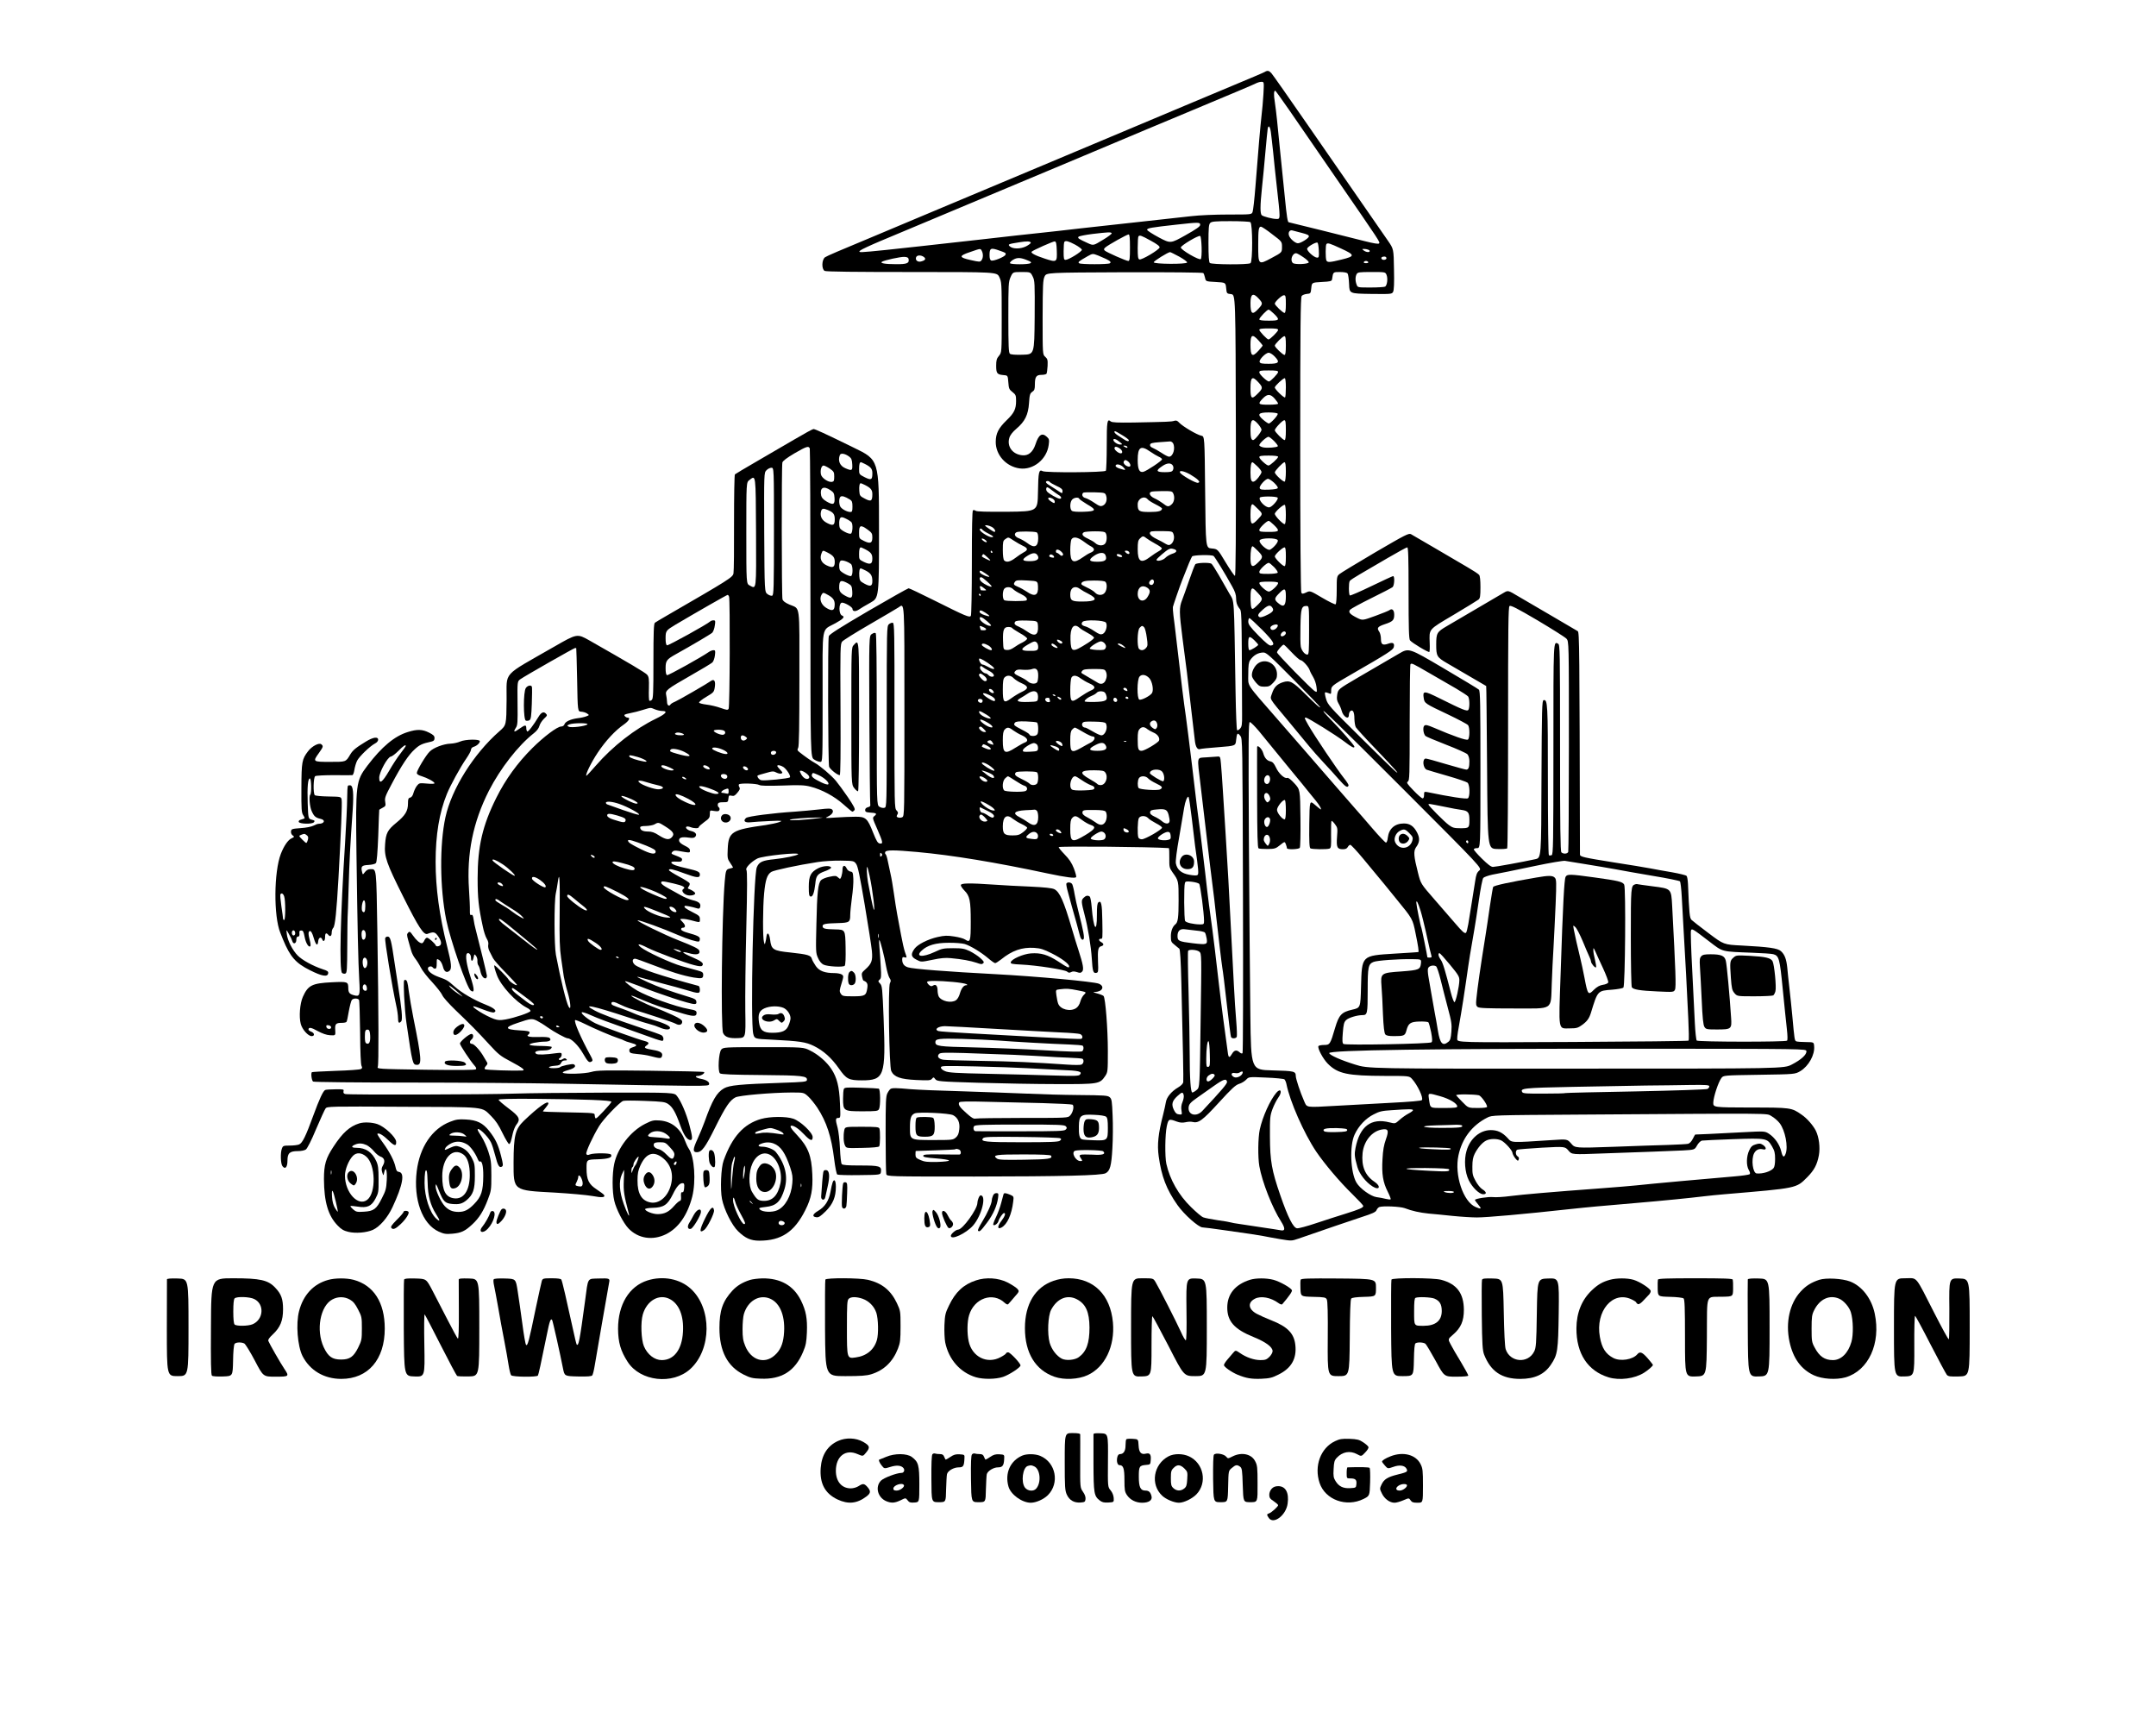 <?xml version="1.0" encoding="UTF-8"?>
<svg data-bbox="150.9 64.111 1630.6 1310.721" viewBox="0 0 1950 1560" height="2080" width="2600" xmlns="http://www.w3.org/2000/svg" data-type="shape">
    <g>
        <path d="M1143.8 65.1c-1.6.9-11.1 4.9-39.8 16.9-6.3 2.6-18.5 7.7-27 11.3s-28.3 11.9-44 18.5-35.7 15-44.5 18.7-20 8.4-25 10.5c-4.9 2.1-16.2 6.8-25 10.5-20.1 8.4-59.4 24.9-93.2 39.1-8.7 3.7-21.6 9.1-28.8 12.1-7.1 3-18.2 7.7-24.5 10.3-33.9 14.1-43.7 18.3-45.7 19.6-3.1 2-3.4 10.8-.4 12.4 1.3.7 27.8 1 78.8 1 76.9 0 76.9 0 79.1 4.5 2.1 4.4 2.2 5.6 2.2 36.5 0 31.8 0 31.8-2.5 34.8-2.1 2.5-2.5 4-2.5 9 0 6.8.8 7.9 6.5 8.4 4 .3 4 .3 4.5 6.6.4 5.6.8 6.5 3.8 8.8 2.9 2.3 3.2 3 3.2 8 0 7.3-1.7 10.9-8.5 17.4-7.5 7.3-9.8 11.9-9.9 19.5-.1 11.9 9.3 22.4 21.6 24.1s24.6-8.2 26.3-21.2c.6-4.5.5-5.4-1.6-7.3-4.4-4.1-7.5-2.1-10.3 6.6-2.4 7.3-6.6 10.7-12.2 10-8.7-.9-13.8-8-11.5-15.7.7-2.5 2.9-5.3 6.4-8.3 7.7-6.5 10.7-12.6 11.4-23.2.5-7.6.9-8.8 3-10.2 1.9-1.3 2.3-2.4 2.3-6.5 0-7 1.2-8.8 6-8.8 2.1 0 4.2-.5 4.5-1 .4-.6.8-3.8 1-7.1.2-5.4 0-6.3-2.1-8.2-2.4-2.1-2.4-2.1-2.4-35.6.1-29.6.3-34 1.8-37.1 1.7-3.5 1.7-3.5 72.2-3.8 41.5-.1 70.8.2 71.3.7s1.2 2.4 1.6 4.3c.7 3.3.7 3.3 9.6 3.8 9 .5 9 .5 9.5 5.5s.5 5 4.5 5.5 4 .5 4.3 127.8c.1 92.2-.1 127.3-.9 127-.6-.2-4.4-5.7-8.4-12.3-7.2-12-7.2-12-12.6-12.5s-5.4-.5-5.9-51c-.5-50.4-.5-50.4-3.5-51-4-.8-16.8-8.4-19.9-11.7-1.8-2-2.9-2.3-4.7-1.7-2.5.8-5.8.9-36.5 1.5-14.7.2-19.6 0-20.8-1-3.2-2.7-3.6-.3-3.6 21.7 0 11.9-.4 22.3-.8 22.9-1 1.6-54.1 1.9-57.1.4-3.5-1.9-4 .6-4.3 19-.3 17.4-.3 17.4-27.7 17.7-18.8.1-27.8-.1-28.7-.9-.7-.6-1.8-.8-2.4-.4-.7.4-1 16-1 47.3 0 25.7-.4 47.3-.9 48.1-1.2 1.8-4.3.5-33.3-14-12-6-22.3-10.9-23-10.9-.6 0-17 9.2-36.4 20.5-26 15.2-35.3 21.2-35.8 22.8-1 3.8-.7 115.4.3 118.1 1 2.4 7.5 7.6 9.6 7.6.7 0 .9-19.6.7-59.3-.3-55.8-.2-59.5 1.5-61.5 1-1.2 12.2-8.2 25-15.6s24.4-14.3 25.8-15.2c5.8-3.8 5.5-9.2 5.5 94 0 92.3 0 94.6-1.9 95.6s-5.1.4-5.1-.9c0-.3.4-1.2.9-2 .6-.9.2-2-1-3.2-1.9-1.9-1.9-4.7-1.9-85.7.1-76.2-.1-83.7-1.5-84-.9-.2-2.5.4-3.6 1.4-1.8 1.7-1.9 4-1.9 83.5 0 81.5 0 81.8-2 82.4-1.3.4-3.1 0-4.6-.9-2.4-1.7-2.4-1.7-2.4-78.8 0-48.7-.3-77.5-.9-78.1-.7-.7-1.9-.4-3.6.7-2.5 1.7-2.5 1.7-2.2 76.4.2 41.1.6 75.8.8 77.1.3 2-.1 2.6-2.1 3.1-1.6.4-2.5 1.3-2.5 2.5 0 1.6.8 2.1 4 2.3 6.2.4 7 .9 4.6 3-2.2 1.7-2.2 1.7 2.4 12.1 5.2 11.9 5.4 13.4 2.3 12.9-1.9-.2-3-2.1-6.1-9.8-5.1-13-6.7-14.5-16-14.4-3.9 0-11.9.3-17.7.7-9.8.7-10.3.6-7.3-.8 4.1-1.9 5.8-4.8 3.8-6.5-1.2-1-3.7-1-11.7 0-5.7.7-15.5 1.5-21.8 2-20.2 1.3-42.4 4.2-44.2 5.7-3 2.7-1.1 4.5 4.1 3.9 2.5-.3 10.2-.8 17.1-1.1 11.7-.5 12.3-.4 8.7 1-2 .7-7.4 1.9-12 2.6-30.9 4.3-33.8 6.1-34.5 21.6-.4 8.2-.2 9.1 2.2 12.6 1.4 2.1 2.6 4 2.6 4.2s-1.4.6-3 1c-3.3.7-3.6 1.4-4.5 11.5-2.6 30.3-3.7 132.4-1.5 137.2 1.7 3.7 5.5 5 13.6 4.6 6.9-.3 6.9-.3 6.5-24.3-.2-13.2.2-47.1.9-75.3.9-36.7.9-51.6.1-52.5-1.3-1.6 4.3-7.4 9.9-10.3 4.7-2.4 38.9-6 36.8-3.8-1.3 1.2-11.9 3.4-21.2 4.4-11.1 1.1-14.1 2.5-16.1 7.4-3.1 7.4-5.9 140.1-3.2 150.6 1.2 4.5 1.2 4.5 16.7 5.2 25.3 1.3 30.8 2.1 38.1 5.7 8.7 4.3 15.9 10.7 22.7 20.4 6.7 9.6 8.9 10.7 20.7 10.7 20.4 0 21.7-3.8 19.7-55.9-1.1-27.4-1.3-29.6-3.2-31.6s-1.9-2.3-.4-3.6c1.4-1.2 1.6-2.8 1-11.9-.3-5.8-.9-13.7-1.2-17.5-.4-3.9-.4-6.7 0-6.4.9.8 4.5 14.9 6.1 24.1.8 4.2 2.1 8.8 3 10.2 1.4 2 1.4 2.9.4 4.7-1.8 3.4-.7 75.5 1.2 79.5 2.6 5.4 8.2 7.4 22.6 8.1 11.4.5 13 .4 14.2-1.1 1.4-1.6 1.6-1.6 3 .3 1.6 2 3 2.2 39.1 3.3 20.6.6 52.6 1.2 71 1.2 37.7.1 38.7-.1 43.6-7.3 2.3-3.5 2.4-4.1 2.4-22.6 0-19.9-2.2-48.1-3.9-49.8-.5-.5-3.1-1.6-5.8-2.3-3.7-1-4.2-1.3-2-1.3 6.9-.2 9.2-5.2 3.5-7.5-4.6-1.9-57.3-6.7-93.3-8.6-43.7-2.3-74.6-4.7-79.3-6.2-3.5-1.1-5.2-3.3-5.2-7.1 0-2 .4-2.4 2-2 2.4.6 2.4.7.5-4.7-.8-2.3-2.4-9.2-3.5-15.3-1.1-6.2-2.7-14.6-3.5-18.7s-2.1-12.7-3-19-2.2-14.2-3-17.5c-.7-3.3-1.9-8.6-2.5-11.7-.6-3.2-1.5-6-2-6.3s-.7-1.2-.3-2c.7-1.9 7.9-1.9 28.8 0 31.9 2.9 71.2 9.4 118 19.4 17 3.6 25.1 4.6 25.8 3.3.4-.5-.6-4-2-7.8-2-5.1-4.2-8.4-8.5-12.8-3.2-3.3-5.5-6.2-5.2-6.5 1-1 82.3-.3 99.5.9.4 0 .6 4 .5 8.8-.1 8.3.1 9.1 2.9 13.1 5.5 7.6 5.5 7.6 5.5 25.4 0 15.6-.6 19.9-3 21.7-2.4 1.9-4 6-4 10.6 0 4.7.3 5.5 3.3 7.8 1.7 1.5 3.7 3 4.3 3.5.8.6 1.4 10.9 1.9 31.3 1.4 56.2 2 87.3 1.7 89.5-.2 1.3-2 3.2-4.6 4.7-6 3.5-10.4 8.8-11.1 13.3-.3 2.1-1.5 7.2-2.5 11.3-4.4 17.1-5.5 27.2-4 37.7 2.5 18.2 7 29.9 16.9 44 6 8.6 19.2 20.3 22.8 20.3 1.3 0 10.4 1.2 20.1 2.6s20.4 2.9 23.7 3.4 8.3 1.3 11 1.8c2.8.6 9.6 1.8 15.3 2.8 10.3 1.7 10.3 1.7 16.5-.4 23.4-8.1 46.1-15.9 57.1-19.5 10-3.2 13-4.6 13.6-6.3.5-1.2 1.6-2.4 2.5-2.8 3.3-1.2 18.9-.5 23 1 6.4 2.5 13.8 4.1 21.7 4.9 4 .3 13.7 1.3 21.5 2.1s17.8 1.4 22.1 1.4c9 0 42.8-3 83.7-7.5 7.2-.8 18.4-1.9 25-2.5s22.1-1.9 34.5-3c25.9-2.2 49.7-4.6 62-6.1 4.7-.6 13.2-1.4 19-1.9 66-5.6 64.4-5.2 74.6-15.4 6.3-6.4 8.9-11.3 10.5-19.8 1.3-7.2.1-16.4-2.8-22.3-2.5-4.9-8.1-11.3-12.9-14.5-9-6.3-9.6-6.4-46.4-6.4-33.5-.1-33.5-.1-33.4-4.6.2-5.1 4.5-18.3 7.3-22 1.8-2.5 1.8-2.5 34.2-3s32.4-.5 37.2-3.3c7.5-4.5 13.3-14.8 12.5-22.7-.3-3.5-.3-3.5-7.4-3.6-3.8 0-7.7-.3-8.6-.6-1.7-.7-1.7-.9-3.8-23.8-.6-6.3-1.7-17.1-2.5-24s-1.7-15.4-2-19c-.8-7.6-2.3-11.7-5.7-14.8-2.9-2.7-11-3.8-35.5-5.1-16.2-.8-16.2-.8-30-11.2-7.6-5.7-14.5-11.1-15.4-12-1.7-1.7-2.1-5.7-3.2-32.7-.2-3.4-.7-6.6-1.3-7.1-.5-.6-6.3-2-12.9-3.2-6.6-1.1-15.4-2.7-19.5-3.5s-19.2-3.3-33.5-5.5c-27.5-4.4-30.5-5.1-30.5-7.1-.4-188-.5-201.1-2-202-.8-.5-11.2-6.5-23-13.5-11.8-6.9-25.7-15-30.8-18-9.2-5.5-9.2-5.5-13-3.3-4 2.4-40.3 23.7-51.5 30.2-9.1 5.3-9.7 6.4-9.7 16.8 0 10.3.6 11.4 9.7 16.7 5.8 3.4 34.8 20.3 35.5 20.7.2 0 .5 33.2.8 73.6.5 73.5.5 73.5 8.9 73.8 4.6.2 8.8-.1 9.3-.6s.8-49.2.8-109.4c0-90.7.2-108.7 1.3-109.7 1.1-.9 6.6 1.9 25.3 12.9 13.1 7.8 24.9 15.2 26.2 16.6 2.2 2.5 2.2 2.5 2.2 96.9 0 51.9-.3 95-.6 95.9-.7 1.9-4.5 2.1-6.2.4-.9-.9-1.2-23.3-1.2-94.5 0-87.8-.1-93.3-1.7-94.1-4.4-2.3-4.3-4.9-4.3 95.3 0 86.2-.2 95.3-1.6 95.9-.9.3-2 .4-2.5 0-.5-.3-.9-28.5-.9-67.9 0-69.5-.2-73-3.9-72.3-1.4.3-1.6 7.7-1.9 71.5-.2 71.1-.2 71.1-5.5 72.3-12.4 2.7-36.1 7-38.4 7-1.7 0-4.6-2.2-9.9-7.4-4.1-4-7.4-7.8-7.4-8.5 0-.6 1.4-1.1 3-1.1 3 0 3 0 3-70.9 0-59.9-.2-71.2-1.4-72.4-.8-.8-15.4-9.6-32.4-19.6-30.9-18.2-30.9-18.2-39.8-13-16.6 9.7-24.9 14.6-37.4 21.8-17.7 10.4-17.8 10.4-18.6 15.6-.5 3.5-.2 5.2 1.3 7.8 1.1 1.8 2.3 4.6 2.7 6.2 1.4 5.7 6.6 8.9 6.6 4.1 0-1.3.6-2.8 1.3-3.5 2.3-1.8 3.7.8 3.7 6.9.1 3 .6 6.5 1.3 7.7s9.1 10.5 18.8 20.5c17 17.8 21.9 23.4 16.9 19.3-1.4-1.1-15.7-15-31.8-31-27.7-27.3-29.3-29.2-30.8-34.3-.9-2.9-1.3-5.6-1-5.9.3-.4 1.7-.1 3.1.5 2.4 1.1 2.5 1 2.5-2.2 0-4.1.3-4.4 18-14.6 33-19 38-22.2 38.6-24.7.9-3.6-.7-4.7-4.9-3.2-5.1 1.8-6.7.8-6.7-4.3 0-2.4-.7-5.4-1.6-6.6-2.3-3.3-1.4-4.5 5.1-6.7 7.3-2.4 8.5-3.7 8.5-8.6 0-4.2-1.9-6-4.3-4.1-.6.5-6.4 2.9-12.8 5.2-11.6 4.2-11.6 4.2-16.6 1.7-6.5-3.3-8-5.1-6.2-7.3.8-.9 9.4-5.6 19.1-10.4 9.8-4.8 18.4-9.3 19.3-10 1.7-1.4 2.1-10 .5-10-.5 0-9.3 4.1-19.5 9-10.3 5-19.1 8.8-19.6 8.5-1.1-.7-1.2-11.5-.1-13.1.4-.7 4.5-3.4 9.2-6.1s15.9-9.3 25-14.6 17.1-9.7 17.8-9.7c.9 0 1.2 8.9 1.2 41.3 0 31.6.3 41.7 1.3 42.8 1.9 2.4 16.7 11.2 17.5 10.5.3-.4.5-4.1.3-8.2-.4-12.9-1.6-11.6 21.7-25.4 11.4-6.8 21.5-13 22.5-13.8 1.4-1.2 1.7-3.2 1.7-11.2 0-6.2-.4-10.2-1.2-11.1-.7-.9-5.6-4.1-10.8-7.1-5.2-3.1-18.3-10.7-29-17s-20.5-12-21.8-12.7c-2-1.1-5.1.5-32.5 16.5-16.6 9.8-31.2 18.6-32.4 19.7-2.2 1.9-2.3 2.9-2.3 14.3 0 7.2-.4 12.5-1 12.9-.6.3-6-2.3-12.1-5.9-11-6.5-11-6.5-14.5-4.8-3.1 1.4-3.6 1.4-4.4.2-.6-.9-1-54.5-1-134.1 0-104.5.3-132.9 1.3-134.2.6-.9 2.8-1.7 4.7-1.9 3.4-.3 3.5-.4 4-5.3.5-5 .5-5 9.5-5.5 8-.4 9-.7 9.3-2.5 1-6.6.8-6.5 7.1-6.5 3.6 0 6.3.5 6.9 1.3.6.7 1.2 5.1 1.4 9.7.3 8.5.3 8.5 19.5 8.8 18.7.2 19.2.2 20.3-1.9.8-1.4 1.1-8 .8-20.4-.3-18.3-.3-18.3-5.4-25.7-5.8-8.4-27.8-40.1-72.2-104.2-17.1-24.7-32-46-33.2-47.3-2.2-2.5-3.6-2.8-6.2-1.2m-1.1 20.2c-.4 6.2-1.1 14.8-1.7 19.2-1 8.7-3 31.4-5.5 64-.9 11.5-2.1 22-2.6 23.2-.9 2.3-1 2.3-21.8 2.3-12.1 0-26.3.6-33.8 1.5-7 .8-27.4 3.1-45.3 5s-42.4 4.6-54.5 6-28.5 3.3-36.5 4.1-32.3 3.5-54 6c-21.7 2.4-45.6 5.1-53 5.9s-22 2.4-32.3 3.5c-10.4 1.1-20.3 2-22 2-2.8 0-3-.2-1.6-1.5.8-.8 9.1-4.7 18.4-8.6 67.6-28.3 101.2-42.4 125.5-52.6 8.5-3.6 20.7-8.7 27-11.3s24.6-10.3 40.5-17c45.5-19.1 59.1-24.9 71.5-30 6.3-2.6 18.5-7.7 27-11.3s22.7-9.5 31.5-13.2 16.7-7.1 17.5-7.6c.8-.4 2.6-.9 3.9-.9 2.4 0 2.4 0 1.8 11.3m23.1 13.9c6.5 9.5 25.3 36.8 41.8 60.7 41.8 60.6 40.8 59.1 39.6 60.3-.6.6-4.9-.1-12.8-2.1-13.7-3.5-68.3-17.1-68.8-17.1-1 0-1.8-4.9-3.6-23.3-1.1-11.1-2.9-29.2-4.1-40.2-1.1-11-2.4-24.1-2.9-29-.5-5-1.4-12.3-2-16.3-1.1-6.6-.9-10.2.4-10.2.3 0 5.8 7.8 12.4 17.2m-16.4 20c.3 2.4 1.3 10.6 2.1 18.3.7 7.7 2.1 20.5 3 28.5 3.7 33.4 3.8 32-.2 32-3.3 0-11.5-2.1-13-3.3-1.7-1.3-1.6-8.6.1-25 .8-7.3 2.2-21.8 3.1-32.2.9-10.5 1.9-20 2.1-21.3.7-3.4 2.1-1.8 2.8 3m-18.5 81.7c2.1 1.3 2.2 35.8.1 37.1-2.3 1.5-35.3 1.3-36.8-.2-.8-.8-1.2-6.3-1.2-17.9 0-13.9.3-17 1.6-18.3s4.4-1.6 18.2-1.6c9.2 0 17.3.4 18.1.9m-45.4 2.5c0 1.4-3.6 3.9-13.4 9.4-13.4 7.5-13.4 7.5-24 1.9-5.8-3.1-10.6-6.2-10.6-6.9 0-1.5 3.5-2.1 27-4.7 20-2.2 21-2.2 21 .3m65.1 8.4c8.9 6.7 8.9 6.7 8.9 11.6s0 4.9-9.4 9.9c-12.1 6.5-12.1 6.5-12.1-11.9 0-13.9.4-16.4 2.5-16.4.7 0 5.3 3 10.1 6.8m26.7-1.2c5.2 1.3 6.7 2.1 6.5 3.3-.3 1.7-7.4 6.1-9.9 6.1-2.3 0-6.9-3.8-8-6.8-1.1-2.9.5-5.5 3-4.8.9.3 4.7 1.3 8.4 2.2m-171.8.3c.3.5-3.3 3.3-8.1 6.1-8.5 5.2-8.5 5.2-13.7 2.8-8.2-3.7-9.3-4.5-8.2-5.7.6-.6 6.2-1.7 12.5-2.5 14.5-1.7 16.7-1.8 17.5-.7M1022 224c0 10-.3 12-1.5 12-1.9 0-19.6-7.8-21.3-9.4-1-1-.9-1.5.5-2.8 2.6-2.3 19.6-11.8 21.1-11.8.9 0 1.2 3.1 1.2 12m18.7-6.4c5.9 3.2 8.3 5.1 8.1 6.2-.4 2.1-16.3 11.6-18.3 10.8-1.2-.4-1.5-2.5-1.5-10.4 0-5.4.3-10.2.7-10.5 1.2-1.2 2.5-.8 11 3.9m46.1 5.9c.2 5.5-.2 10.3-.7 10.8-1.4 1.4-18.1-8.3-18.1-10.5 0-1.7 15.6-11.1 17.5-10.4.6.1 1.1 4.7 1.3 10.1m-154.5-4c.1.5-1.8 2-4.3 3.3-5.1 2.5-12.1 2.5-14.8-.1-1.7-1.8-1.3-2 8.8-3.6 6.6-1.1 10-1 10.3.4m23.5 6.9c.4 10.9.1 11.1-11.1 7.4-8.6-2.8-12.7-5.1-11.6-6.2 1.4-1.4 19.6-9.5 20.9-9.3 1.2.2 1.6 2 1.8 8.1m16.7-5.1c3.3 1.8 6 3.9 6 4.6 0 1.7-12 9.1-14.7 9.1-1.6 0-1.8-1-1.8-7.8 0-4.3.3-8.2.7-8.5 1.2-1.3 3.8-.6 9.8 2.6m220.3 5c.3 5.9.1 6.7-1.5 6.7-2.8 0-9.8-6.4-9-8.3.7-1.8 7.6-5.8 9.2-5.3.6.1 1.1 3.3 1.3 6.9m20-1.6c12.9 5.9 13 7 .7 10-10.8 2.7-13.1 2.8-13.9.7s-.8-13.9.1-14.7c1.2-1.2 2.7-.8 13.1 4M888 226.9c1.4 2.7 1.3 6.4-.3 8.5-1.2 1.6-1.7 1.6-9.7-.2-10.9-2.4-11-3.8-.5-7.3 9.8-3.4 9.2-3.3 10.5-1m15.9-.3c5.8 2 6.1 2.2 5.5 3.8-.7 1.9-10.9 6-12.9 5.2-1-.4-1.5-1.9-1.5-4.9 0-6.4 1.1-6.9 8.9-4.1m334.9.1c.5 1.8-3 1.6-5.4-.2-1.8-1.4-1.7-1.5 1.5-1.3 1.9.2 3.6.9 3.9 1.5m-172.2 5.4c4.1 2.3 7.3 4.6 7.1 5.3-.6 1.7-30.2 1.5-30.2-.2 0-1.1 12.8-9.1 14.8-9.2.4 0 4.2 1.9 8.3 4.1m-66.2 2.1c4 2 4.8 3 3.4 3.9-1.7 1.1-25.9 1.1-27.7 0-1.5-1-.6-1.7 7.8-6.5 4.4-2.4 4.4-2.4 9.4-.5 2.7 1.1 5.9 2.5 7.1 3.1m178.4-1.6c2.9 1.9 5.1 4.1 4.9 4.7-.5 1.6-12.5 2.1-14.3.6-2.8-2.3-.7-8.9 2.9-8.9.7 0 3.6 1.6 6.5 3.6m-343.2-.2c2.2 1.7 1.3 3.1-2.7 4.1-3 .7-5.3-1.3-4.3-3.9.8-2 4.4-2.1 7-.2m-13.8 1.9c.7 3.8-1.5 4.7-11.7 4.6-9.6 0-14.5-.9-12.4-2.2 2.3-1.4 16.9-4.6 20.3-4.4 2.5.1 3.6.7 3.8 2m432.2-.8c0 1.6-3.5 2.1-4.4.6-.8-1.2.4-2.1 2.6-2.1 1 0 1.8.7 1.8 1.5m-324.5 2c3.1 1.2 3.6 1.8 2.5 2.5-2 1.3-17.7 1.3-18.5 0-.3-.5.9-1.9 2.7-3 3.7-2.3 7-2.2 13.3.5m308 1.5c.4.6-.5 1-2 1s-2.4-.4-2-1c.3-.6 1.2-1 2-1s1.7.4 2 1M934 250c1.9 3.8 2 5.5 1.8 37.2-.3 33.3-.3 33.3-10.7 33.6-6.7.2-10.8-.1-11.7-.9-1.1-.9-1.4-6.9-1.4-32.9 0-29.8.1-32 2-36.4 2.1-4.6 2.1-4.6 10-4.6 8 0 8 0 10 4m320.1-1.3c1.3 3.3.5 9.3-1.3 10.5-.7.4-6.6.8-13.1.8-11.7 0-11.8 0-12.7-2.6-1.3-3.3-1.3-7 0-9.5 1-1.7 2.2-1.9 13.6-1.9 12.4 0 12.4 0 13.5 2.7m-115.5 21.5c3.6 4 3.6 4.6-.2 8.8-5.7 6.3-7.4 5.2-7.4-4.9 0-8.5 2.4-9.7 7.6-3.9m24.4 4.8c0 5.6-.4 8-1.2 8-1.5 0-8.8-7-8.8-8.4 0-1.7 6.3-7.6 8.2-7.6 1.6 0 1.8 1 1.8 8m-10.8 8.7c5.7 5.6 5.2 6.3-4.7 6.3-6 0-8.5-.4-8.5-1.2 0-1.5 7-8.8 8.4-8.8.6 0 2.7 1.7 4.8 3.7m3.8 14.7c0 1.3-7.3 8.6-8.7 8.6-1.3 0-8.3-7.4-8.3-8.7 0-1 2.2-1.3 8.5-1.3 6.6 0 8.5.3 8.5 1.4m-17.6 9.6c2 2.2 3.6 4.2 3.6 4.5s-1.6 2.3-3.6 4.5c-5.8 6.4-7.4 5.3-7.4-5.4 0-9.1 1.7-9.9 7.4-3.6m24.6 4.5c0 6-.4 8.5-1.2 8.5-1.5 0-8.8-7-8.8-8.4 0-1.5 7.2-8.6 8.7-8.6 1 0 1.3 2.2 1.3 8.5m-10.1 9.9c5 5.2 3.9 6.6-5.4 6.6-5.9 0-7.7-.3-8.2-1.6-.8-2 5.4-8.4 8.2-8.4 1.2 0 3.6 1.5 5.4 3.4m3.1 14c0 1.5-6.9 8.6-8.3 8.6-1.8 0-8.7-6.5-8.7-8.2 0-1.6.9-1.8 8.5-1.8 6.7 0 8.5.3 8.5 1.4m-17.6 9.6c4.1 4.6 4 5.3-1.9 11-4.4 4.3-5.5 3.3-5.5-5.7 0-10.6 1.6-11.7 7.4-5.3m24.6 4.3c0 4.6-.3 8.7-.7 9.1-.8.8-9.3-7.3-9.3-9 0-1.4 7.5-8.4 9-8.4.6 0 1 3.5 1 8.3m-10.1 10.2c1.7 2 3.1 4 3.1 4.5 0 .6-3.7 1-8.5 1-9.7 0-10.2-.6-5.3-5.7 4.1-4.2 6.8-4.2 10.7.2m2.7 13.6c.7 1.2-6.3 8.9-8.1 8.9-.5 0-2.8-1.5-4.9-3.3-5.9-5-4.7-6.7 4.8-6.7 4.3 0 7.8.5 8.2 1.1m-17.7 9.4c1.7 2 3.1 4.3 3.1 5.1 0 1.9-6.1 9.4-7.6 9.4-1.7 0-2.4-2.5-2.4-9 0-10 1.7-11.4 6.9-5.5m25.1 5.5c0 6-.4 9-1.1 9-1.5 0-8.9-7.4-8.9-8.9 0-1.7 7-9.1 8.6-9.1 1.1 0 1.4 2 1.4 9m-147.9 4.6c3.3 1.9 5.9 4 5.9 4.5 0 1.4-1.8 1.1-4.8-1-1.5-1-3.9-2.6-5.4-3.5-2.5-1.5-3.8-3.6-2.2-3.6.4 0 3.3 1.6 6.5 3.6m137.4 5.4c2.1 2.2 3.6 4.2 3.2 4.6-1 1.1-9.4 1.7-13.1 1-2-.4-3.6-1.3-3.6-2 0-1.7 6.5-7.6 8.3-7.6.7 0 3 1.8 5.2 4m-140 .5c3 2.4 3 2.4.6 2.5-2.4 0-6.1-2.5-6.1-4.2 0-1.5 2.5-.8 5.5 1.7m48.5 1.4c2.3 4.4 0 12.1-3.7 12.1-.9 0-4-1.6-6.8-3.5-2.9-1.9-6.5-3.9-8-4.5-1.7-.7-2.5-1.6-2.3-2.8.3-1.4 1.8-1.8 8.3-2.3 4.4-.3 8.8-.6 9.7-.7 1-.1 2.2.7 2.8 1.7m-41.5 3.1c.8 1.3-.5 1.3-2.5 0-1.3-.8-1.3-1 .2-1 .9 0 2 .4 2.3 1m-6.7 1.6c2.4 1.6 3 4.4.9 4.4-2 0-5.7-3-5.7-4.6 0-1.8 2-1.8 4.8.2m27.5 2.8c2.6 1.8 6.1 3.9 7.7 4.6 1.7.7 3 1.8 3 2.4 0 1.3-13.8 10.5-16.9 11.3-3.6.9-5.1-2.3-5.1-10.7 0-11.8 2.8-13.6 11.3-7.6m115.7 4.7c0 1.4-7.2 7.9-8.7 7.9-1.8 0-8.3-6-8.3-7.6 0-1.1 1.9-1.4 8.5-1.4 5.3 0 8.5.4 8.5 1.1m-135.8 4.1c2.4 2 3 4.8 1 4.8-2.6-.1-5.5-2.7-4.9-4.5.8-1.8 1.8-1.9 3.9-.3m117 4.5c2.1 2 3.8 4.3 3.8 5.1 0 1.8-4.7 7.9-6.7 8.6-2.4 1-3.3-1.2-3.3-8.1 0-6 .6-9.3 1.8-9.3.3 0 2.3 1.7 4.4 3.7m25.8 4.7c0 4.8-.5 8.8-1 9.1-1.2.7-9-6.6-9-8.3 0-1.5 7.4-9.2 8.8-9.2.8 0 1.2 2.7 1.2 8.4m-103.4-6.6c1.7 1.1 2.2 3.5 1.2 5.4-.7 1.4-2.2 1.8-7.3 1.8-7.7 0-8.4-1.4-2.7-5.2 3.8-2.7 6.8-3.3 8.8-2m-43.6 2.7c2.7 2.8 2.3 3-3.1 1.3-2.2-.6-3.9-1.7-3.9-2.5 0-2.2 4.5-1.5 7 1.2m60.4 6.5c2.9 1.7 6.1 3.9 7.1 5 1.6 1.8 1.6 2 .1 2.6-1.8.7-15.7-7.2-16.4-9.4-.7-2.1 3.6-1.3 9.2 1.8m75.9 7.5c2.1 2 3.7 4.1 3.4 4.8-.2.8-3.1 1.3-8 1.5-6.4.2-7.8 0-8.3-1.3-.8-1.9 5.1-8.5 7.5-8.5.9 0 3.3 1.6 5.4 3.5m-202.8-.6c.3.5 3 2.1 6 3.5 4.1 1.8 5.5 3 5.5 4.5 0 2.7-.1 2.7-5.2-.8-2.4-1.5-5.5-3.6-7-4.5-1.6-.9-2.8-2.1-2.8-2.6 0-1.3 2.7-1.3 3.5-.1m7.9 11.7c2.6 1.4 3.2 3.4 1.1 3.4-1.9 0-9.8-4.5-11.5-6.5-.7-.8-1-2.2-.6-3.1.5-1.3 1.3-1 4.8 1.8 2.4 1.8 5.2 3.8 6.2 4.4m103.6-1.7c1.7 3.3 1.2 7.9-1.2 10.1-2.9 2.6-3.8 2.5-8-.8-2-1.5-5.4-3.6-7.7-4.6-4.1-1.9-5.5-4.9-2.8-5.9.6-.3 5.1-.6 9.9-.6 7.7-.1 8.9.1 9.8 1.8m-60.6 2.2c1.3 3.7 0 7.8-2.9 9.1-2.1.9-3.1.6-7.7-2.5-2.9-2-6.5-3.9-8-4.3-2.7-.6-3.8-3.1-2.1-4.8.4-.4 5-.5 10.2-.4 9.3.3 9.6.4 10.5 2.9m155.2 2c.9 1.5-4.9 8.3-7.5 8.7-3.5.5-10.1-6.4-8.6-8.8.8-1.4 15.2-1.3 16.1.1m-203.5.9c1 .6 1.9 1.7 1.9 2.5 0 1.9-.5 1.9-3.5-.1-4.1-2.7-2.7-4.7 1.6-2.4m24.1.1c.2.5 3.3 2.7 6.8 4.8 9.2 5.3 8.7 6.5-2.9 6.9-6 .2-9.8-.1-10.7-.9-1.9-1.6-1.8-7.8.3-10.1 1.8-2 5.9-2.4 6.5-.7m61.9.5c.7.9 3.9 2.9 7.1 4.5s5.8 3.3 5.8 3.7c0 2.3-3 3.2-11.2 3.2-9.6 0-10.8-.7-10.8-6.9 0-5.3 6-8.3 9.1-4.5m99.8 8.8c4.4 4.4 4.4 4.4-.3 9.3-5.5 5.8-6.6 5.1-6.6-4.4 0-6.2.6-9.3 1.9-9.3.4 0 2.6 2 5 4.4m25.1 5.2c0 5.5-.4 8.4-1.1 8.4-1.7 0-8.9-7.5-8.9-9.3s7.9-8.9 9.1-8.1c.5.3.9 4.3.9 9m-10.8 9.1c5.7 5.6 5.2 6.3-4.7 6.3-7.4 0-8.5-.2-8.5-1.8 0-1.7 6.6-8.1 8.5-8.2.5 0 2.6 1.7 4.7 3.7M897 476.5c2.6 1.4 4.2 4.5 2.3 4.5-.8 0-8.3-5.1-8.3-5.6 0-.9 3.3-.3 6 1.1m-8.5 2.5c.4.6 3 2.3 5.8 3.7 4.3 2.3 4.8 2.8 3 3.1-2.4.4-10.3-4.4-11.1-6.6-.4-1.4 1.4-1.6 2.3-.2m49 2.4c1 .4 1.5 2 1.5 5.4 0 7.8-3.5 9.3-9.9 4.3-2-1.5-5.3-3.4-7.3-4.2-4-1.4-5.1-4.1-2.4-5.6 1.6-.9 15.8-.8 18.1.1m62.5.6c1.4 2.2 1.2 7.3-.3 9.4-1.8 2.5-6.3 2.3-9-.2-1.2-1.2-4.4-3-7-4.2-4.7-2.1-5.9-4.2-3.3-5.7.8-.4 5.3-.8 10.1-.8 6.5 0 8.8.4 9.5 1.5m61.4 1.2c1.2 3.3-.1 7.6-2.7 9.2-1.3.8-2.3.7-4.5-.6-1.5-1-5.3-3-8.4-4.5-5.5-2.7-7.4-5.5-4.5-6.7.6-.2 5.2-.4 10.2-.3 8.8.2 9 .2 9.9 2.9m-24.3 3.7c1.3 1 4.9 3.2 7.8 4.8 3 1.6 5.6 3.4 5.9 4.1.2.6-1.1 1.8-2.8 2.7s-5.2 3.2-7.7 5.1c-8.2 6.3-11.3 4.5-11.3-6.8 0-6.5.3-8.1 2-9.8 2.5-2.5 3.1-2.5 6.1-.1m-120.2 2c2.4 1.6 6.1 3.7 8.2 4.7 4.7 2.1 4.9 3.8.8 5.9-1.7.9-5.1 3.2-7.6 5.1-4.6 3.5-8 4.3-10.1 2.2-.7-.7-1.2-4.4-1.2-9.4 0-7.4.2-8.4 2.2-9.8 2.9-2 2.5-2.1 7.7 1.3m62.5.3c2.4 1.8 5.7 4.1 7.5 5 3.6 2 3.3 4.1-.7 5.7-1.5.6-4.5 2.4-6.7 4-8.9 6.3-11.5 4.8-11.5-6.5 0-4.2.5-8.4 1-9.5 1.6-2.8 5.4-2.3 10.4 1.3m-88.1-.8c1 .8 1.5 1.6 1 1.9-.4.3-1.9-.3-3.2-1.4-2.6-2.2-.6-2.6 2.2-.5m264.4.2c.6 1.6-3.6 6.7-7 8.5-2.3 1.3-10.4-5.9-9.4-8.4.9-2.4 15.5-2.5 16.4-.1m-17.8 9.8c4.8 4.9 4.7 5.8-.8 11-4.5 4.3-6.1 3.1-6.1-4.6 0-6.6.8-10.8 1.9-10.8.4 0 2.6 2 5 4.4m25.1 5.1c0 6-.4 8.5-1.2 8.5-1.7 0-8.8-7.1-8.8-8.8s6.9-8.1 8.8-8.2c.9 0 1.2 2.3 1.2 8.5m-101.2-6.9c3.4 1 2.6 3-1.6 4.2-2.1.7-4.9 2.3-6.2 3.7-2.2 2.3-8 3.6-8 1.7 0-.9 8.7-8.4 10.9-9.4 2.1-.9 2.2-.9 4.9-.2m-101.7 2.5c1.4 1.4 1.8 2.4 1.1 3.1s-1.6.6-2.7-.6c-.9-.9-2.1-1.6-2.6-1.6s-.9-.7-.9-1.5c0-2.2 2.7-1.8 5.1.6m-62.6-.1c.3.5.1 1-.4 1-.6 0-1.1-.5-1.1-1 0-.6.2-1 .4-1 .3 0 .8.4 1.1 1m123.9.5c.3.9 0 1.5-.8 1.5-.7 0-1.9-.7-2.6-1.5-1-1.2-.9-1.5.8-1.5 1.1 0 2.2.7 2.6 1.5m-83 2.7c2.1 3.4-.4 5.3-7 5.3-7.1 0-7.7-1.4-1.9-5 4.5-2.8 7.3-2.9 8.9-.3m61.5 0c1.6 4.3-.3 5.8-7.4 5.8-7.7 0-8.5-1.6-2.8-5.5 4.8-3.2 9.1-3.3 10.2-.3M893.1 504c3.8 3.3 3.3 3.8-1.4 1.4-4.1-2.1-4-2.1-3.2-3.3.8-1.5.8-1.5 4.6 1.9m60.2-.6c.4.9-.2 1.1-1.9.8-2.4-.4-3-1.3-1.8-2.5.9-.8 3.2.2 3.7 1.7m60.7-1.4c.8.5 1.2 1.2.8 1.5-.9.9-4.8-.4-4.8-1.6s2.1-1.1 4 .1m83.6.8c1.1.7 10.3 15.7 16.7 27.3 2.8 4.9 3.7 7.8 3.7 11.2 0 3.3.7 5.7 2.5 8.3 2.7 4 2.5-5.1 2.9 96.5.1 9.2-.2 11-1.8 12.8-1.1 1.2-2.3 1.8-2.7 1.4-.5-.5-1.1-15.9-1.4-34.3-1.5-89.7-.9-81-5.6-89.2-2.3-4-6.7-11.6-9.6-16.8-3-5.2-6-9.8-6.6-10.2-2.1-1.3-13.4-.9-14.6.5-.6.8-3.1 7.2-5.5 14.3s-5.4 15.3-6.5 18.2c-2.7 6.8-2.6 10.9.4 34.3 3.2 23.7 4.8 36.8 8 65.4 1.4 12.1 2.8 24.4 3.2 27.3.6 5.7 2.4 8.5 4.8 7.6.8-.3 8.3-1.1 16.7-1.7 15.3-1.2 15.3-1.2 15.8-6.4.7-6.5 1.3-7.1 3.8-3.8 2 2.5 2 4.1 2.4 144.3.2 77.9.1 142.1-.4 142.6-.4.6-1.5.3-2.6-.7-2.7-2.5-4.9-2.1-6.9 1.3-2.2 3.8-3.1 3.8-3.7-.3-2.7-19.2-6.3-46.3-8.1-62.2-3.4-29.6-4.6-39.4-6-50-.8-6.1-2.2-16-3-22-.8-6.1-2.4-19.3-3.5-29.5-1.2-10.2-3-25.5-4.1-34-2.9-21.9-3.3-24.5-7.8-63-2.3-19-4.8-39-5.6-44.5-1.9-12.9-4-29.9-8.4-68-1.1-9.4-2.3-19.7-2.8-23-.4-3.3-.6-6.7-.5-7.5.3-1.5 6.1-18.5 8.7-25 4.8-12.4 7.9-19.7 8.7-20.8 1.1-1.3 17.5-1.7 19.4-.4m54.8 10.1c2.1 2.2 3.5 4.4 3.2 5-.4.6-4 1.1-8.7 1.1-7.1 0-7.9-.2-7.9-1.9 0-1.9 6.5-8 8.5-8.1.6 0 2.8 1.8 4.9 3.9m-261.1 5.7c2.1 1.4 3.7 2.7 3.5 2.9-.9.9-8.3-2.5-8.6-3.9-.5-2.2.7-2 5.1 1m-2 4.4c5.1 4.1 8 7 7.5 7.5-.7.7-6.5-2-9-4.3-3.1-2.7-1.7-5.8 1.5-3.2m49.5 7.3c.5 8.2-2.9 9.8-10.1 4.8-2.4-1.6-5.9-3.6-8-4.4-3.8-1.6-4.3-2.3-2.9-4.3 1.1-1.8 2.6-1.9 11.9-1.4 8.8.5 8.8.5 9.1 5.3m104.6-5.4c.9 1.4-.4 4.1-1.9 4.1-2.1 0-2.8-1.9-1.5-3.5 1.4-1.7 2.6-1.9 3.4-.6m-43.6 1.3c1.7 1.7 1.5 6.9-.4 9.6-2 2.9-6.5 2.9-9 .1-1-1.2-4.3-3.2-7.1-4.5-2.9-1.3-5.3-2.7-5.3-3.2 0-2.4 3-3.2 11.5-3.2 5.7 0 9.5.4 10.3 1.2m156.2 1c0 2-6.2 7.8-8.4 7.8s-8.6-5.7-8.6-7.7c0-1 2.2-1.3 8.5-1.3 6 0 8.5.4 8.5 1.2M890.1 532c2.4 1.9 2.4 1.9-.3 2-1.6 0-2.8-.2-2.8-.4s-.3-1.1-.6-2c-.8-2.2.9-2 3.7.4m147.7-.4c2.7 1.9 2.8 3.9.2 8.1-3.4 5.6-9 4-9-2.6 0-6.1 4.2-8.7 8.8-5.5m-121.5 1.2c1 1 3.9 2.9 6.7 4.2 4.6 2.2 6.8 4.5 5.4 5.9-1 1-18.8.9-20.1-.1-1.6-1.3-1.7-7.2-.3-9.9 1.4-2.5 6.1-2.5 8.3-.1m60.8 0c1.3 1 4.6 2.9 7.3 4.2 9.1 4.7 7.3 7-5.6 7-9.5 0-10.8-.8-10.8-6.5 0-6.2 4.3-8.4 9.1-4.7m160.8 3.7c4.7 5.1 4.6 5.7-1.4 11.5-3 2.9-3.7 3.2-4.5 2-1.1-1.7-1.3-13.9-.4-16.4.9-2.4 1.8-2 6.3 2.9m25.1 2.9c0 7.9-1.7 10-5.7 7-5-3.8-5.1-5-.8-9.4 5.5-5.7 6.5-5.3 6.5 2.4M887 538c0 .5-.2 1-.4 1-.3 0-.8-.5-1.1-1-.3-.6-.1-1 .4-1 .6 0 1.1.4 1.1 1m264.1 12.1c.7 1.4.5 2.2-.9 3.5-2.8 2.4-9.8 5.3-11 4.5-2.2-1.3-1.5-2.9 3.1-6.9 4.9-4.3 6.9-4.5 8.8-1.1M1184 570c0 18.9-.2 22-1.5 22-2.4 0-5.3-3.6-6-7.3-.4-1.8-.5-10.1-.3-18.4.3-16.1 1-18.3 5.4-18.3 2.4 0 2.4 0 2.4 22m-292.6-15.8c4.8 3.1 4.5 4-.9 2.1-2.5-.8-4.5-2.1-4.5-2.9 0-2 1.3-1.8 5.4.8m1.6 7.8c3.7 3.3 4.1 4 2.4 4-2.8 0-8.8-4.1-9.2-6.3-.6-2.8 2-1.9 6.8 2.3m248.6 7.6c10.4 10.6 12.1 13.6 7.9 14.2-1.5.2-4.8-2.5-11.3-9.1-7.6-7.8-9.2-10-9.2-12.6 0-1.7.5-3.1 1-3.1.6 0 5.8 4.8 11.6 10.6m-202.8-3.3c.5 8.1-2.9 9.8-9.8 4.8-2.1-1.5-5.4-3.4-7.2-4.2-4-1.6-5-2.9-3.6-4.7.8-.9 3.7-1.2 10.7-1 9.6.3 9.6.3 9.9 5.1m61.5-3.2c1.6 2.6-.1 8.8-2.8 10.1-2 .9-3.1.6-7.8-2.5-2.9-2-6.6-3.9-8-4.2-3.4-.9-4.2-2.2-2.6-4.1 1.8-2.2 19.8-1.6 21.2.7m154 5.1c-2.3 2.2-5.3 1.9-5.3-.6 0-1.8 5.1-3.7 6.5-2.5.6.6.1 1.7-1.2 3.1m-264.8-1c3.2 1.4 3.2 2.8 0 2.8-1.4 0-2.5-.2-2.5-.4s-.3-1.1-.6-2c-.7-1.9-.3-2 3.1-.4m86.8.5c1 1 4.4 3.1 7.6 4.8 3.1 1.6 5.6 3.6 5.6 4.2 0 .7-2.5 2.8-5.5 4.7-14.2 9-15.4 8.8-15.8-2.9-.4-11 2.9-15.4 8.1-10.8m58.7-.2c.6.8 1.7 4.8 2.2 9 1 6.7.9 7.7-.7 9.5-2 2.3-4.5 2.6-6.3.8-1.9-1.9-1.6-16.7.5-19 2-2.2 2.7-2.2 4.3-.3m-119.5.5c.3.5 3.5 2.6 7 4.6 3.6 1.9 6.5 4.2 6.5 4.9 0 .8-1.9 2.3-4.2 3.5-2.4 1.1-5.9 3.2-7.8 4.6-2.3 1.6-4.4 2.4-6.5 2.2-3-.3-3-.3-3.3-8.5-.3-9.7.7-12.3 4.8-12.3 1.6 0 3.2.4 3.5 1m247.5 4.5c0 1.9-3.6 3.9-4.5 2.5-.8-1.3 1.3-4 3.1-4 .8 0 1.4.7 1.4 1.5m-28.3 6.7c1.8 1.8 3.3 3.5 3.3 3.9 0 .9-6.4 4.9-7.9 4.9-.7 0-1.1-2.2-1.1-6 0-7 .9-7.4 5.7-2.8m-173.9 1.6c.2.7-.3 1.2-1 1.2-1.5 0-3.8-1.9-3.8-3.2 0-1.1 4.3.7 4.8 2m-23 .4c.7.7 1.2 2.4 1.2 3.9 0 3.2-1.2 3.7-9 3.5-7-.1-7.1-1.7-.5-5.6 5.7-3.3 6.6-3.5 8.3-1.8m61.6 1c1.1 1.5 1.2 2.6.5 4-.9 1.6-2 1.8-7.7 1.6-3.7-.2-6.7-.8-6.6-1.3.1-1.6 7.7-6.4 10.1-6.5 1.2 0 2.9 1 3.7 2.2m-105.5 1.5c2.7 1.6 4.3 4.3 2.4 4.3-1.8 0-8.3-3.7-8.3-4.8 0-1.7 2.3-1.5 5.9.5m61.2.3c1.4 1.1 1.8 1.9 1.1 2-1.9 0-5.2-1.9-5.2-3 0-1.6 1.6-1.2 4.1 1m61 0c1.3 1 2 1.9 1.6 2-1.1 0-6.7-2.9-6.7-3.5 0-1.2 3-.3 5.1 1.5m152.2 6c3.6 3.8 7.2 7 8 7 1.8 0 7.3 6 8.3 9.2.4 1.3 1.8 4 3.1 6.1s2.7 6.1 3 8.9c.6 4.7.5 5-1.3 4-3.1-1.7-34.4-33.7-34.4-35.2 0-1.4 4.8-7 6.1-7 .4 0 3.6 3.1 7.2 7m1.5 24.4c13.3 13.4 24.2 24.7 24.2 25.1 0 1.1-2.6-1.2-13.8-12.2-11.1-11-13.7-12.3-19.9-10.3-5.3 1.7-8 4.5-9.8 10.1-1.9 5.7-3.5 3.1 14.5 24.7 7.4 9 16 19.3 19 23s8.9 10.3 13 14.7c4.2 4.4 10.4 11.3 13.9 15.3 6 6.8 8 8.1 8.8 5.5.2-.6-1.6-3.4-4-6.4-6.1-7.6-27-38.7-32.4-48.2-3.7-6.6-3.7-6.7-2.2-6.7 1.8 0 27.3 15.9 34.9 21.7 6.5 5 9 6.3 9 4.5-.1-1.2-11.8-14.7-20.6-23.6-2.7-2.8-5.7-6-6.5-7-5.3-7.1 10.5 8.3 72.6 70.4 70 70.1 70 70.1 67.4 72.3-2.1 1.8-2.8 3.6-3.7 9.7-.6 4.1-2 12.9-3.1 19.5s-2.5 15.3-3.1 19.2c-.7 4-1.6 7.6-2.1 7.9-1.3.8-3.2-.9-10.3-9.2-3.4-3.9-11.6-13.4-18.3-21.1-12.3-14.1-12.3-14.1-14.8-24-3.8-14.9-4.2-19.5-1.8-23 3.4-4.6 3.6-8.2 1.1-13.2-3-5.9-6.6-8.4-12-8.4-8.3 0-13.6 4.7-14.6 12.8-.2 2.6-1 4.5-1.7 4.5-.6 0-6.1-5.7-12.1-12.7s-13.1-15.2-15.9-18.3c-2.7-3.1-10.4-11.9-17-19.5s-14-16.2-16.5-19-8.3-9.6-13-15-15-17.3-23-26.4c-29.9-34.3-27-29.8-27-41.4 0-8 .4-10.8 1.7-12.7 3.1-4.5 7.1-6.8 11.9-6.9 2.7-.1 5.9 2.8 27.2 24.3m-272.7-12.2c4.1 3.4 1.8 3.8-3.6.8-2-1.1-4.1-2-4.9-2-1.4 0-3.8-4.4-2.9-5.4.7-.6 6.4 2.7 11.4 6.6m395.5 6.4c8.2 4.7 19.2 11.1 24.4 14.1 5.2 3.1 10.1 6.3 10.8 7.1 1.4 1.8 1.6 10 .3 12.1-1.1 1.7-4.8.2-26.3-10.5-13.9-6.9-15.2-6.9-14.1 0 .7 4.6 1.1 4.9 22.1 14.8 9.2 4.4 17.3 8.7 18 9.6 1.6 2.1 1.6 11.6-.1 13-1.2 1.1-13.2-3.1-31.1-10.8-5.4-2.3-7.2-2.7-8.3-1.8-1.7 1.3-1 7.5 1 9.4.7.6 9.1 4.2 18.7 7.9s18.3 7.6 19.3 8.7c1 1.3 1.7 3.7 1.7 6.3 0 5.4-.8 7.5-2.8 7.5-.9 0-9.1-2.3-18.4-5-9.2-2.8-17.4-5-18.2-5-3.4 0-2.7 8.6.8 10.1 1.2.4 9.5 2.9 18.6 5.5s17.3 5.4 18.3 6.2c2.1 1.9 2.4 12.3.4 14.1-1.2 1-16.8-1.4-36.4-5.5-3.2-.6-3.3-.5-3.3 2.5 0 1.9-.5 3.1-1.3 3.1s-4.5-3.2-8.2-7.1c-5.9-6.1-6.6-7.2-5.2-8.1 1.6-.8 1.7-5.1 1.7-53.2 0-28.7.3-52.6.7-52.9 1.1-1.2 1.7-.9 16.9 7.9m-398.2-2c4.5 2.2 6.1 5.4 2.8 5.4-1.1 0-2.5-.7-3.2-1.5s-1.8-1.5-2.4-1.5c-2.2-.1-5.8-4-5.2-5.6.5-1.4.9-1.4 2.3-.3.9.8 3.4 2.3 5.7 3.5m44.6 4.2c0 2.6-.4 5.3-.9 6.1-1.3 2-5.9 1.7-8.4-.6-1.2-1.1-4.3-3-6.9-4.2-5.7-2.7-6.3-3.5-4.3-5.4 1.1-1.2 2.9-1.4 6.7-1 2.9.2 6.4 0 7.8-.5 4.1-1.6 6 .1 6 5.6m61-3.9c1.3 2.5 1.3 5.4-.1 8.5-1.4 2.9-4 3.8-6.7 2.2-2.6-1.5-12.3-7.2-14.2-8.4-1.3-.8-1.3-1.2-.1-2.6 1.1-1.3 3.2-1.6 10.7-1.6 8.2 0 9.5.2 10.4 1.9m-109.6 4.5c2.6 2.2 2.9 4.6.5 4.6-1.6 0-6.1-4.9-5.4-6 .9-1.4 1.7-1.2 4.9 1.4m149.2 2c2.6 3 4 10.7 2.3 13.4-1.6 2.5-9.5 6.6-11.4 5.9-2.3-.9-2.2-18.3.2-20.9 2.1-2.4 5.9-1.7 8.9 1.6m-122.7 0c1.3 1.3 4.5 3.4 7.2 4.5 6.3 2.8 6.4 4.9.1 7.8-2.6 1.2-6.9 3.8-9.6 5.8-6.7 4.9-7.6 3.9-7.6-8.1 0-7.1.4-9.6 1.6-10.8 2.3-2.3 5.7-2 8.3.8m60.5.1c1.8 1.3 5.3 3.4 7.9 4.5 5.7 2.5 6 4.6 1 6.6-2 .9-6.2 3.4-9.4 5.6-8 5.7-8.9 5.1-8.9-6.2 0-5 .5-10 1-11.1 1.4-2.6 4.5-2.4 8.4.6m42 10c.6 1.7.4 1.8-1.8.9-2-.8-2.1-2.4-.2-2.4.8 0 1.6.7 2 1.5m-121.4 1c.7.9 1.1 1.8.8 2-.8.9-3.6-.5-4.2-2.1-.7-1.9 1.8-1.8 3.4.1m39.9 1.9c.7.8 1.1 3 .9 4.8-.3 3.3-.3 3.3-8.7 3.6-9.7.3-12-.8-7.1-3.5 1.8-1 4.6-2.8 6.4-4 3.7-2.5 6.9-2.9 8.5-.9m62.5 1.9c1.8 5.1.1 6.2-10.3 6.5-5 .1-9.1-.1-9.1-.6 0-1.3 3.1-3.7 6.7-5.1 1.8-.7 3.8-2 4.4-2.8.7-.8 2.5-1.3 4.3-1.1 2.3.2 3.3 1 4 3.1m-105.3.4c3.3 1.6 4.9 3 4.9 4.5s-2.3.8-6.6-2c-6.5-4.1-5.3-6 1.7-2.5m59.4.3c.3.6-.1.7-.9.4-1.8-.7-2.1-1.4-.7-1.4.6 0 1.3.4 1.6 1m4.5 2c.8.5 1.1 1.2.7 1.6s-1.5 0-2.4-.9c-1.8-1.8-.8-2.3 1.7-.7m61.5 0c.3.5-.1 1-.9 1-.9 0-1.6-.5-1.6-1 0-.6.4-1 .9-1 .6 0 1.3.4 1.6 1m-71.5.4c0 .2.3 1.1.6 2 .4 1.1 0 1.6-1.4 1.6-2 0-3.6-2.3-2.5-3.4.7-.7 3.3-.8 3.3-.2m61.3 1.1c.7 1.6-.8 2.9-2.3 2s-1.2-3.5.4-3.5c.8 0 1.6.7 1.9 1.5m-121.7.6c.3.6.1 1.6-.4 2.1-1.3 1.3-4.5-.8-3.6-2.3.7-1.2 3.1-1.1 4 .2m3.5 13.1c2.9 1.8 4.6 3.4 3.8 3.6-2.4.4-8.7-2.6-9.9-4.8-1.5-2.8 0-2.5 6.1 1.2m5.4 10.7c.4 1-.1 1.2-2.1.7-3.4-.9-9.6-5.5-8.8-6.7.6-1.1 10.2 4.1 10.9 6m149.1-2.3c.4 1.3.1 3.1-.6 3.9-1 1.3-1.5 1.2-3.6-.3-2.8-2-3.1-4.7-.7-6 2.3-1.4 4.2-.4 4.9 2.4m-108.7-1.2c.6.4 1.1 2.9 1.1 5.6 0 3.9-.4 5.2-2 6-2.1 1.1-6 .5-6-.9 0-.4-2.9-2.3-6.5-4.1-7.4-3.8-8.2-4.5-6.5-6.5.8-1 3.4-1.3 9.9-1.1 4.9.2 9.3.6 10 1m62.2.7c2.3 3.7-.4 10.9-4 10.9-1 0-4.5-1.6-7.7-3.5s-6.3-3.5-6.9-3.5c-2.1 0-3.5-2.2-2.5-4 .8-1.4 2.4-1.6 10.6-1.4 6.8.1 9.9.6 10.5 1.5m138.6 7.1c3.7 4.5 7.9 9.7 9.3 11.4s9.3 11.4 17.5 21.4c8.3 10 16.4 19.9 18 22 1.7 2.1 4.6 5.7 6.6 8.1 3.3 4 5.5 7.9 4.4 7.9-.2 0-2.5-1.9-5.2-4.2-4.8-4.1-4.8-4.1-5.1 17.2-.2 16.4.1 21.5 1 22.2 1.5.9 14.9 1.1 17.3.2 1.4-.6 1.6-2.4 1.4-12.6-.1-6.5.1-12.1.4-12.4s1.7 1 3.1 2.9c2.4 3.2 2.5 3.8 1.9 11.5-.7 9.4.1 11.2 5.3 11.2 2.3 0 3.7-.6 4.4-2 .6-1.1 1.6-2 2.3-2s6 5.7 11.8 12.7c5.7 6.9 11.6 14 13 15.7 1.5 1.7 9.2 11.1 17.1 20.9 14.5 17.7 14.5 17.7 17.1 30.6 2.4 11.6 3.2 17 2.5 17.1-.2.1-9.8.7-21.4 1.4-30.2 1.9-29.6 1.4-30.4 30.1-.5 18.9-.5 18.9-8 20.6-9.6 2.2-12 4.7-15.5 16.6-4.3 14.7-4.7 15.3-9.9 15.3-2.5 0-4.8.5-5.1 1-1.1 1.8 4.1 11.6 8.5 16 9.1 9.1 17.8 10.9 51.6 11 22 0 22 0 24.5 2.7 5 5.5 10.4 16.9 9 19.1-.4.8-10.5 1.6-29.6 2.6-16 .9-37.3 2-47.5 2.6-29.2 1.6-26.7 2-29.7-4.8-3.1-6.9-7.3-19.6-7.3-22-.1-4.4-1-4.7-21.2-5.2-19.3-.5-19.3-.5-19.9-50-.4-27.2-.9-98-1.3-157.3-.5-91.8-.4-107.7.8-107.7.8 0 4.5 3.7 8.3 8.2M890 659.5c2.3 2.4 2.3 2.5.3 2.5-2.2 0-5.7-3.3-4.6-4.3 1.1-1.1 1.8-.8 4.3 1.8m148 .1c.9.7 3.3 2 5.3 2.9 3.7 1.5 5.9 4.8 5 7.2-.8 2-13.1 9.3-15.7 9.3-3.1 0-3.6-1.5-3.6-10.6 0-6 .4-7.8 2-9.4 2-2 4.2-1.8 7 .6m-121.6.9c1.8 1.3 5.3 3.4 7.9 4.5 5.1 2.3 6.3 5.3 2.6 6.5-1.2.4-4.9 2.5-8.3 4.6-9.8 6.3-11.6 5.3-11.6-6.5 0-6 .4-8.4 1.7-9.8 2.2-2.4 3.8-2.3 7.7.7m63.3 1.5c3.7 2.2 7.5 4 8.5 4 3 0 2.1 3.5-1.4 5.4-1.8.9-6 3.2-9.3 5.1-8.4 4.7-9.5 3.9-9.5-6.7 0-6.2.4-8.6 1.7-10 .9-1 2-1.8 2.5-1.8s3.9 1.8 7.5 4M898 672c.9 1.8.8 1.8-2 .9-3.1-1.1-3.9-2.4-1.7-3.2 1.6-.6 2.5 0 3.7 2.3m62.4.2c.5.9.7 2 .4 2.4-.7.7-5.7-2.7-5.8-3.9 0-1.5 4.3-.3 5.4 1.5m58.3-1.6c-.3.3-1.2.4-1.9.1-.8-.3-.5-.6.6-.6 1.1-.1 1.7.2 1.3.5m-18.6 3.6c1.8 3.3-.6 4.8-7.7 4.8-7.9 0-8.5-1.7-1.7-5.2 5.1-2.7 7.8-2.6 9.4.4m-62.1-.8c.6.8 1 2.5.8 3.8-.3 2.1-.9 2.3-7.1 2.6-6 .3-6.8.1-6.5-1.4.3-1.9 7.3-6.3 9.9-6.4.9 0 2.2.7 2.9 1.4m-45 1.1c5.1 2.7 3.6 4.6-1.7 2.3-3.7-1.6-3.6-1.5-2.8-2.7.8-1.4 1-1.4 4.5.4m61.9.6c1.7.6 3.1 1.7 3.1 2.5 0 1.9-.7 1.8-4.6-.7-5-3.1-4.4-3.8 1.5-1.8M897.1 694c2.2 1.9 2.9 2.9 1.8 3-1.9 0-10.9-5.6-10.9-6.9 0-1.6 5.3.7 9.1 3.9m1.4 7.4c2.2 3.5-2 2.6-7-1.6-.5-.5-1.9-1.5-3-2.3-1.4-1-.3-.9 3.5.4 3 1.1 5.9 2.6 6.5 3.5m101.1-2.9c3.1 4.2.4 11.5-4.1 11.5-1.3 0-2.6-.4-2.9-.9-.4-.5-3.5-2.6-7.1-4.6-10-5.6-8.8-8 4.1-7.9 7.2.1 8.9.4 10 1.9m51.8-.3c1.8 2.5 2.1 7.4.7 8.3-1.1.6-12.1-6.1-12.1-7.3 0-3.7 9-4.5 11.4-1m-113.6.2c1.6.9 1.5 8.9 0 10.4-1.6 1.6-5.3 1.5-6.6-.1-.6-.7-3.8-2.6-7.2-4.2-5.9-2.8-7-4.1-5.1-6.1 1.1-1 17.2-1.1 18.9 0m-47.3 5.2c1.4.9 2.5 2 2.5 2.5 0 1.5-3.2 1-5.2-.8-3.6-3.2-1.6-4.5 2.7-1.7m27.8 2.4c3.3 2.2 7 4.3 8.3 4.6 2.7.7 3.2 3.9.8 4.8-2.9 1.1-17.9.7-19.2-.6-2-2-1.5-8.5.8-10.8 1.1-1.1 2.3-2 2.6-2 .4 0 3.4 1.8 6.7 4m60.1-.5c2.7 1.9 6.4 3.9 8.3 4.6 2.3.7 3.3 1.6 3.1 2.7-.3 1.4-1.9 1.7-9.7 2-6 .2-9.8-.1-10.7-.9-3-2.5-.7-11.9 3-11.9.6 0 3.3 1.6 6 3.5m60.1-1.5c1 1.1 4.2 3.1 7.2 4.5 5.6 2.7 6.4 3.8 3.5 5.4-2.3 1.2-18.5.2-19.4-1.3-1.1-1.6-1-6.4.2-8.7 1.4-2.5 6.2-2.5 8.5.1m39.4 36c1.2 10.2 2.5 21.4 3 25 3 21 3.4 25.1 2.3 26.2-.7.7-2.9.7-7.4-.1-7.2-1.2-11.2-4.6-12.3-10.3-.4-2.1.8-11.5 3.1-24.3 2-11.6 4-23.3 4.4-26 .9-5.8 3-10.9 4-9.8.4.5 1.7 9.1 2.9 19.3m-179.3-8.9c1.6 1.8 1.6 1.9-.1 1.9-3.3 0-11.5-5.8-11.5-8.1 0-1.2 9.6 4 11.6 6.2m406.9-1.7c6.6 1.4 14.2 2.8 16.8 3.1 5.5.8 6.7 2.4 6.7 8.9 0 7.3-.3 7.6-8 7.6-5.8 0-7.2-.4-10.6-2.9-4-2.9-18.4-17.4-18.4-18.5 0-.9.4-.8 13.5 1.8m-412.2 4c5.3 2.5 7 4.7 4.8 6-.5.3-2.5-.5-4.5-1.9s-4.3-2.5-5-2.5c-.8 0-1.7-.7-2-1.6-.8-2.1-.8-3.6.2-3.2.4.2 3.3 1.6 6.5 3.2m163.7 3.7c.6 2.2 1 4.8.8 5.7-.5 2.6-3.6 2.6-6.8-.1-1.6-1.4-4.7-3.3-7-4.3-2.9-1.4-3.9-2.4-3.8-3.9.3-1.7 1.3-2.1 6.3-2.5 7.6-.7 9.2.1 10.5 5.1m-119.2-3.9c.7.7 1.2 3.3 1.2 5.8 0 7.3-3.4 9-9.3 4.6-1.8-1.3-5.1-3.3-7.4-4.5-7-3.5-5.1-5.8 5.2-6.4 3.9-.1 7.5-.4 8.1-.5.5-.1 1.5.3 2.2 1m62.3.9c1.4 2.2 1.1 7.2-.7 9.7-2 2.8-4.7 2.8-8.7-.2-1.8-1.3-5.1-3.3-7.4-4.5-2.8-1.4-4.3-2.8-4.3-4 0-2.5.7-2.7 11.2-2.6 6.6.1 9.2.5 9.9 1.6M893 742.2c0 .4-1.1.8-2.4.8-3.2 0-6-3.8-4.4-5.7.9-1.1 1.6-.9 4 1.3 1.5 1.5 2.8 3.1 2.8 3.6m23.1-1.7c1.7 1.3 5.2 3.5 7.9 4.7 2.8 1.3 5 2.8 5 3.4 0 .7-1.7 2.5-3.7 4-3.1 2.4-4.8 2.9-9.4 2.9-7.5 0-8.9-1.3-8.9-8.3 0-8.8 3.6-11.4 9.1-6.7m62.3.9c2.5 1.9 6.1 4 8.1 4.6 5.2 1.7 4.2 3.7-4.9 9.2-12 7.2-13.6 6.6-13.6-5.6 0-6 .4-8.4 1.7-9.8 2.3-2.5 3.6-2.3 8.7 1.6m60-1.6c.9 1.1 4.1 3.1 7.1 4.7 3 1.5 5.5 3.3 5.5 4 0 1.7-15.2 10.5-18.3 10.5-1.3 0-2.8-.7-3.1-1.6-1-2.6-.7-15.4.4-17.5 1.4-2.5 6.1-2.5 8.4-.1m-298.9.2c-10.9 1.5-26 2.3-25.2 1.4s15.5-2 26.2-2.1c5 0 5 0-1 .7m279.6 10c2.6 1.4 2.4 3.2-.3 2.8-1.3-.2-2.4-1.1-2.6-2.1-.4-2 .2-2.1 2.9-.7m-60.1 1.5c.7.9 1.1 1.7.9 1.9-.7.7-4.9-1.3-4.9-2.4 0-1.5 2.6-1.2 4 .5m315.7 2c2.9 2.9 3.4 4 2.8 6.3-2 8.3-12.2 9.4-15.7 1.7-1.4-3.2.6-8.1 4.1-10 3.9-2.1 4.9-1.9 8.8 2m-336.4.6c.6.9.7 2.4.3 3.4-.5 1.4-1.5 1.7-5.2 1.2-5.9-.6-6.5-1.4-3-4.3 3.1-2.7 6.3-2.8 7.9-.3m60.5-.9c2.1 2.1 1.4 5.7-1.1 6.3-3.8 1-11.2.1-11.2-1.3s7.2-6.1 9.6-6.2c.8 0 2 .5 2.7 1.2m60 2.5c.3 2.7-.1 3.3-2.1 3.8-3.5.9-9 .2-9.4-1.2-.6-1.6 6.7-6.3 9.2-6 1.5.1 2.1 1.1 2.3 3.4m-106.3-.7c.3.5-.1 1-.9 1s-1.8-.5-2.1-1c-.3-.6.1-1 .9-1s1.8.4 2.1 1m375.5 6.6c0 .8-.4 1.2-1 .9-.5-.3-1-1-1-1.6 0-.5.5-.9 1-.9.6 0 1 .7 1 1.6m-530.8 12.6c-.9.9-1.2.7-1.2-1.2s.3-2.1 1.2-1.2.9 1.5 0 2.4m-22.9 7c1.6 2.1 3.3 10.4 7.8 37 3.2 18.9 6.1 37.7 6.5 41.9.8 8.7-.3 11.5-6 16.6-3.2 2.8-3.5 3.5-2.9 6.5.3 1.8.9 3.4 1.3 3.6 3.3 1.3 4.1 2.9 3.4 7-1 6.6-2.1 7.2-12.9 7.2-8.8 0-9.6-.2-11-2.3-1.4-2.2-1.3-3 .6-9.2 2-6.6 2-6.9.3-8.2-1-.7-4-1.3-6.6-1.3-8.8 0-13.7-1.8-16.9-6.3-1.6-2.3-3.2-5.2-3.6-6.5-.8-3.3-3.7-4.1-19.3-5.8-15.9-1.6-17.4-2.6-18.5-11.9-.8-5.7-2.7-7.2-3.3-2.4-.1 1.3-.5 3.5-.9 4.9-.6 2.5-.6 2.5-1.3 0-1.2-3.9-1.1-31.1.1-43.9 1.2-12.5 2.7-17.1 6.5-19.6 2.4-1.5 23.7-6.1 41.9-8.9 5-.8 14.4-1.4 20.9-1.3 11.7.2 11.9.2 13.9 2.9m659.6.3c8.6 1.4 20.6 3.4 26.6 4.5 6.1 1.2 21.6 3.9 34.5 6.1 12.9 2.1 23.9 4.4 24.4 4.9.6.6 1.3 7 1.7 14.3.4 7.2 1.2 21.1 1.7 30.7.6 9.6 1.6 27.2 2.2 39s1.5 30 2 40.5c.5 10.4.7 19.2.2 19.6-.4.4-47.6.9-104.9 1.2-104.3.5-104.3.5-104.3-2.7s.5-6.2 3.5-23.1c.8-4.4 2.8-17.5 4.5-29 2.8-19.9 4.2-28.4 7.5-47 .8-4.4 2.6-16.3 4.1-26.5 1.5-10.6 3.2-19.2 4-20.1.8-.8 4.4-2.1 8.1-2.9 11.2-2.1 13.8-2.7 38.8-7.9 13.2-2.8 25.3-4.8 26.9-4.6 1.6.3 9.9 1.6 18.5 3M786.5 792c2.8 12.7 5.5 35.4 3.6 30-.9-2.5-3-13-5.1-24.4-1-6-1.4-14.3-.6-13.5.3.2 1.2 3.8 2.1 7.9m298.1 7.3c1.1 1.1 4.4 26.7 4.4 33.4 0 3.1-.2 3.3-3.7 3.3-5.9-.1-12.5-1.6-13.4-3.1-1-1.6-1.2-31.9-.2-34.4.5-1.5 1.5-1.6 6.2-1.1 3.1.4 6.1 1.2 6.7 1.9m200.2 24.2c1.2 3.8 3.3 12.4 4.8 19 3.6 16.2 4.1 18.6 4.9 21.2.6 1.9.4 2.3-1.4 2.3-1.1 0-2.1-.1-2.1-.3 0-1.2-5.1-26-5.4-26.6-.7-1-4.6-20.6-4.6-22.7 0-3.1 1.5-.2 3.8 7.1m-202.6 18.1c3.7.3 7.1 1.1 7.6 1.8.5.6 1.2 3 1.6 5.4.8 5.5.2 5.7-12.7 4.2-12.5-1.5-13.7-2.1-13.7-6.5 0-4.7 2.3-6.8 6.9-6.1 2 .3 6.6.8 10.3 1.2m464 10c12.3 9.4 10.3 8.9 38.7 10 9 .3 17.5.9 18.9 1.3 5.2 1.4 5.9 3.8 8.6 31.6 1.4 14.3 3.1 30.4 3.7 35.8.7 6.3.8 10.2.2 10.8-1.3 1.3-80.4 1.2-81.7-.1-.5-.5-1.3-7.6-1.7-15.7-.4-8.2-1.5-30-2.4-48.5-1-18.5-1.5-34.4-1.1-35.3.8-2.1 1.4-1.7 16.8 10.1m-751.5-3.9c-.3 1-.5.4-.5-1.2 0-1.7.2-2.4.5-1.8.2.7.2 2.1 0 3m290.1 13c2 1.8 2 2.4 1.1 62.3-.8 60.5-.8 60.5-3.6 62.7-1.5 1.3-3.3 2.3-3.9 2.3-1.5 0-2.4-12.6-2.4-35.5 0-10.5-.5-35.4-1-55.3-.6-20-.8-36.8-.4-37.3.9-1.6 8.1-1 10.2.8m226.6 11.7c7.6 9.2 8.6 10.8 8.5 14.3-.1 5.5-3.2 19.4-4.4 19.6-.5.1-2-3.6-3.2-8.3-5.2-20.4-7.4-27.7-9.3-30.2-2.1-2.9-2.6-5.8-1.1-5.8.6 0 4.8 4.7 9.5 10.4m-26.2-1.4c-.6 5.8-1.7 6.3-17.6 7.5-18.8 1.3-19 1.5-18.1 13.5.4 4.7 1 16 1.3 25.1.5 11.6 1.2 17.1 2.1 18.3 1 1.2 3.1 1.6 8.1 1.6 8.8 0 9.8-.4 11-5 1.8-6.7 3.6-7.9 11.7-8.2 4-.1 7.7.2 8.2.7.5.6 1.6 4.6 2.5 9 1.1 6.2 1.2 8.3.3 9.1-1.4 1.4-77.5 2.8-79.6 1.5-1-.7-1.2-2.8-.6-10.1.6-7.7 1.1-9.7 3-11.5 2.1-2.1 9.9-4.5 14.8-4.5 4.4 0 4.7-1.3 4.7-22.2 0-21.6.5-23.9 5.3-25.9 3.2-1.3 22.1-2.7 35.2-2.5 8 .1 8 .1 7.7 3.6m13.7 2.9c.7.5 2.6 6 4.1 12.2 1.5 6.3 4.5 17.7 6.5 25.4 3.3 12.2 3.7 14.9 3.2 21.5-.5 6.1-1 7.8-2.8 9.2-5.1 4.2-7.5 1.5-9.4-10.2-.8-5.2-2.2-12.9-3-17s-2.1-11.8-3-17-2-12-2.6-15.1c-.5-3.1-.7-6.3-.3-7.2.8-2.3 4.9-3.3 7.3-1.8M861.8 888c5.6.5 11 1.4 12 1.9 1.5.9 1.5 1 .1 1.1-2.3 0-4.4 2.8-5.8 7.7-.6 2.3-2.1 4.9-3.4 5.8-4.3 3-13.3 1-15.7-3.4-.5-1.1-1-3.5-1-5.3 0-4.3-1.6-6.1-4.1-4.5-1.4.9-2.2.7-3.8-.7-1.1-1-1.8-2.3-1.5-2.7.7-1.1 10.1-1.1 23.2.1m112.9 7.6c8.1 1.6 8.1 1.6 5.9 3.8-1.3 1.1-2.9 4-3.5 6.4-.7 2.6-2.2 4.9-3.8 5.9-5.3 3.5-14.2 1.2-16.2-4-.5-1.2-1.2-4.5-1.6-7.4-.7-5.2-.7-5.2 2.7-5.6 6.5-.8 8.4-.7 16.5.9m-266.2 15.8c3.5 1.5 6.5 5.9 6.5 9.5 0 1.1-.7 3.9-1.7 6.2-2 5.2-5.8 6.9-14.8 6.9-8.1 0-11-2.2-12-9.3-1.1-7.4.1-10.6 4.9-12.8 4.9-2.2 12.4-2.4 17.1-.5m193 19.1c23.7 1.4 49.8 2.8 58 3.2 8.3.3 16 1 17.3 1.4 2.2.9 3 3.3 1.2 4.4-.5.3-17-.4-36.7-1.5s-48.2-2.7-63.4-3.5-28.4-1.7-29.3-2.1c-3.9-1.5-.1-4.3 5.9-4.4 2.2 0 23.4 1.1 47 2.5M903 941c13.8 1.1 47.5 3 64.4 3.6 5.9.2 11.2.7 11.7 1 1.3.8 1.1 4-.3 5.1-.9.7-12.5.4-34.3-.9-18.1-1.1-47-2.2-64.1-2.6-31.8-.7-34.4-1.1-34.4-4.8 0-3 3.4-3.4 24-2.9 11.3.3 26.1 1 33 1.5m191.2 12.5c.3 9.7.1 11-1.4 11.3-1.6.3-1.8-.5-1.8-7.1 0-9.3 1-17.1 2.1-16 .5.5 1 5.8 1.1 11.8m539.6-2.9c.4 3.1-4.8 7.8-13.2 12.1-7.1 3.7-7.1 3.7-195.1 3.7-188 .1-188 .1-200-3.7-12.6-3.9-22.7-8.4-23.3-10.3-.8-2.8 92.2-4.1 282.3-4 149 .1 149 .1 149.3 2.2m-717.3 3.3c12.7.6 26.4 1.3 30.6 1.6 4.1.3 12.8.8 19.2 1 6.5.2 12.2.7 12.7 1 1.7 1.1 1.1 4.5-1 5.3-1.1.4-6.6.4-12.3 0-30.3-2.1-51.2-3-78.7-3.4-16.8-.3-31.9-.7-33.6-1-4.3-.6-6.1-2.8-4.3-5 1.2-1.5 3.7-1.6 22.9-1.1 11.8.4 31.9 1.1 44.5 1.6m12 12.1c8.3.5 22.2 1.2 31 1.6 16.4.6 19.6 1.4 17.3 4.2-1.1 1.3-4.3 1.4-24.3.8-12.6-.4-39-1.1-58.5-1.5-29.4-.6-36.1-1-39.2-2.4-2.3-.9-3.8-2.3-3.8-3.3 0-1.6 2.3-1.6 31.3-1 17.1.4 38 1.1 46.2 1.6m195.5 3.7c-.1 3-5.3 5.8-8 4.3-3.1-1.7-2.6-4.3.8-3.6 1.5.3 3.4.2 4.2-.4 1.8-1.2 3-1.3 3-.3m-25.4 2.5c.7 1.1-4.1 5.8-5.9 5.8-2 0-1.9-3.4.2-5.2 2.7-2.1 4.7-2.3 5.7-.6m63.1 3.9c.6.6 1.5 2.5 1.8 4.2 3.1 15.7 15.8 44.5 26.9 61.1 7.7 11.3 21.2 27.3 32.8 38.6 5.4 5.3 9.8 10 9.8 10.6 0 1.6-3.3 3-16 7-6.3 1.9-18.2 5.8-26.4 8.5-8.3 2.8-16.1 4.9-17.5 4.7-3.4-.4-8.3-10-15.1-29.8-7.8-22.5-9.3-31.1-9.4-53-.1-17.1.1-19 2.3-25 1.3-3.5 3.7-8.2 5.2-10.3 3.9-5.3 2.4-9.2-1.7-4.5-5.7 6.7-12.5 21.8-15 33.3-1.6 7.3-1.8 24.9-.4 33.1 2.5 14.2 11.7 37.7 19.7 50.1 3.9 6.2 3.8 8.8-.4 7.9-1.6-.3-9.1-1.5-16.8-2.6-7.7-1.2-16.9-2.5-20.5-3.1-3.6-.5-7.1-1.1-7.8-1.4s-6-1.2-11.8-2c-5.8-.9-11.7-2-13.1-2.6-1.5-.5-6.4-4.7-11-9.2-11.3-11-19.2-24.9-22.4-39.2-1.4-6.6-1.2-26.5.4-34 1.5-6.7 1.9-6.9 9.1-4.2 2.8 1 5 1.2 7.8.6 2.1-.5 4.9-.7 6.3-.3 5.4 1.4 9-1.2 23.9-17.5 11.6-12.7 15.1-15.9 18.3-16.9 2.2-.6 5-2.4 6.4-3.8 2.4-2.6 2.4-2.6 17.9-1.9 8.5.3 16 1.1 16.7 1.6m-51.9 2.2c.3 1.6-4.6 7.4-22.4 26.4-5.1 5.4-12.4 3.9-12.4-2.5.1-3.5 1.3-5 8.5-10 3.3-2.3 9.8-6.9 14.5-10.2 8.6-6.1 11.2-6.9 11.8-3.7m436.2 4.2c0 .8-.8 1.8-1.7 2.3-1 .5-30.1 1.5-64.8 2.2-34.6.6-63.2 1.3-63.6 1.5-.3.3-9.1.5-19.4.5-14.6.1-19-.1-19.6-1.2-2.3-3.6.5-4 45.7-4.9 24.2-.5 53.8-1 65.9-1.2 12.1-.1 30-.3 39.8-.5 15-.2 17.7 0 17.7 1.3m-475.4 7.9c.3 1.3-.2 4.1-1.1 6.2-1.1 2.6-1.4 5.1-.9 7.7.6 3.8.5 3.8-2.2 3.5-2.2-.2-3.3-1.2-4.7-4.1-2.4-4.9-1.6-8.1 3.1-12.4 4.3-3.9 5-4 5.8-.9m232.1 1c8.4 2.4 15.3 6.5 15.3 9.2 0 1.1-2.2 1.4-11.9 1.4-13.4 0-12.4.6-13.7-8.3-.8-5.6-1-5.5 10.3-2.3m34.8-.9c2 .4 7.5 8.1 7.5 10.4 0 .7-2.8 1.1-8.5 1.1-8.6 0-8.6 0-14-5.6-3-3.1-5.5-5.7-5.5-5.9 0-1.1 15.5-1 20.5 0M1278 1004c0 .5-1.8 1.9-4 3-2.3 1.2-5.9 3.7-8.1 5.7-4 3.6-4 3.6-9.2 2.3-16.6-4.2-26.8 3.5-30.7 23.1-1.1 5.9-1 7.6 1.7 17.3 1.8 6.3 7.7 13.8 13.8 17.6 6.3 3.9 7.8-.2 1.6-4.3-8.5-5.7-11.9-14-10.7-26 1.2-10.8 8.3-19.5 17.2-21.2 6-1.1 6.8.7 3.9 8.8-1.8 5-2.7 9.8-3.1 18-.8 13.5.4 20.9 4.8 29.5 1.7 3.4 2.9 6.5 2.6 6.8s-2.3.1-4.4-.4c-2.2-.6-6-1.3-8.5-1.6-5.2-.8-15-7.8-18.1-13.2-5.4-9.3-6.3-33.4-1.6-43.4 3.6-7.8 10-14.6 17.2-18.2 5.1-2.7 7.7-3.3 16.1-3.8 15.7-1.1 19.5-1.1 19.5 0m324.1 5.3c2.4 1.3 5.8 4.2 7.5 6.4 5 6.5 7.9 21.3 5.4 27.7-1.4 3.9-2.7 3.2-4-2.4-1.5-6.1-5.7-12.1-10.9-15.6-3.9-2.5-3.9-2.5-23.3-1.5-10.6.6-24.7 1.3-31.3 1.6-6.6.2-12.1.5-12.2.5-.2 0-1.2 1.8-2.3 4-1.2 2.4-2.9 4.1-4.3 4.4-1.2.3-9.2.7-17.7 1-8.5.2-31 1-49.9 1.7-34.5 1.2-34.5 1.2-38-2.9-3.6-4.1-3.6-4.1-17.1-3.2-38.6 2.5-36.4 2.6-40.5-1.9-4.7-5-9-7.1-15.1-7.1-9.9 0-18.8 7.6-22 18.8-2.4 8.1-1.5 19.4 2 26.5 3.2 6.5 9.5 12.7 13.1 12.7 3.4 0 3.1-2.1-.8-4.5-1.8-1.1-4.5-4.5-6.1-7.5-2.6-4.7-3-6.5-2.9-13 0-5.6.6-8.6 2.1-11.6 2.8-5.5 6.8-10.1 10.3-11.9 3.6-1.9 10.2-1.9 13.8-.1 3.6 1.9 10.1 9.1 10.1 11.4.1.9 1.2 3 2.5 4.7 2.2 2.6 2.5 2.7 3.1 1.1.5-1.2.1-2.2-.9-2.8-2.1-1.1-2.2-5.4-.3-6.1.8-.3 10.8-1.1 22.2-1.8 20.8-1.1 20.8-1.1 24 2.6 3.1 3.7 3.1 3.7 31.5 2.6 15.6-.6 35.8-1.3 44.9-1.6s21.3-.8 27.1-1.1c10.6-.6 10.6-.6 12.8-4.5 1.2-2.2 3.2-4.1 4.4-4.4 1.2-.2 13.9-.8 28.2-1.3 30.3-1 30.8-.9 35.2 6.5 2.3 4 2.8 5.9 2.8 11.4 0 4.2-.5 7.2-1.4 8.3-2.5 3-9.7 5.3-15.3 4.8-3.5-.4-5.1-12.7-2.3-18.2 1.7-3.2 4.5-4.5 8.1-3.6 3.3.9 3.2-1.8-.1-4-2.2-1.4-3.2-1.5-6.5-.5-3.1.9-4.3 2-5.9 5.4-2.6 5.4-2.8 13.7-.4 17.8 1.1 1.8 1.4 3.2.8 3.8-.6.5-6.8 1.4-14 2-18.3 1.5-77.1 6.8-88.5 8.1-5.2.5-18.7 1.7-30 2.5-49.6 3.7-72.3 5.7-83.5 7.1-6.6.9-13.8 1.3-16 1-4.3-.5-16.5 1.4-16.5 2.6 0 .4 1.4 2.3 3.1 4.3 3.3 3.8 2.7 4.3-2.4 2.1-11.3-4.7-19.4-29-15.6-46.7 3.3-15.4 12.3-27.2 26.1-34.2 4.3-2.2 4.5-2.2 82.8-2.7 181.7-1.2 169.1-1.3 174.1 1.3m-279.7 8.6c1.1 1.7-2.6 2.1-18.5 2.1-18.4 0-22.1-1.8-4.6-2.3 6.1-.1 13.8-.4 16.9-.5s5.9.2 6.2.7m-103.9 4.1c0 1.2-1.9 1.6-9.9 1.8-6.2.2-10.3-.1-11-.8-2.1-2.1 1.8-3 11.4-2.8 7.7.3 9.5.6 9.5 1.8m93.4 16.6c1.4 1.2-2.3 1.4-16 .7-9.4-.4-14-1-11.9-1.4 3.4-.6 27.1 0 27.9.7m-1.2 19c.6 1.9-1.6 2.1-18.4 1.2-25.6-1.3-27.2-2.6-2.9-2.5 14.5.2 21 .5 21.3 1.3m4.3 20.4c0 1.2-5.7 1.2-8.5 0-1.5-.6-.6-.9 3.3-.9 2.8-.1 5.2.3 5.2.9"/>
        <path d="M1091 684.9c-8.9.7-8.4-2.1-5.1 25.6 4.3 36.7 7.2 61.1 8.6 72.7 3.5 27.5 4.6 36.8 5.5 45.8 1.7 15.4 5 43.3 5.5 46 .3 1.4.9 6.3 1.5 11 4.8 41.7 6 51.2 6.5 52 .9 1.5 4.5 1.2 5.1-.4.3-.8.1-7.2-.5-14.3-.6-7-1.6-21.6-2.1-32.3-1.1-22.1-3.5-67.3-5-95.5-.6-10.5-1.7-29.1-2.5-41.5s-1.9-30.2-2.5-39.5c-.6-9.4-1.3-20-1.7-23.8-.6-6.5-.7-6.7-3.2-6.5-1.4.1-6 .4-10.1.7"/>
        <path d="M1137.1 600.5c-3.3 2.9-5.6 8.4-4.6 11.6.4 1.1 2 3.6 3.7 5.5 2.6 2.9 3.6 3.4 7.5 3.4s5-.5 7.9-3.6c2.7-2.8 3.4-4.4 3.4-7.5 0-9.8-10.7-15.4-17.9-9.4"/>
        <path d="M1137 675.7c-.1.5 0 21 0 45.8.1 33.4.4 45.1 1.3 45.7.6.4 4.3.6 8.2.6 6.4-.1 7.4-.4 11.2-3.5 4.3-3.4 4.3-3.4 5.3-.8.5 1.4 1 3.1 1 3.6 0 1.4 10.6 1.1 11.6-.4.5-.6.8-12.8.6-26.9-.3-25.7-.3-25.7-5.4-31.3-3.3-3.6-5.6-5.4-6.6-5-2.4.9-7.6-3.9-10.1-9.3-1.9-4-3-5.2-5.3-5.7q-4.5-1.05-6.3-7.5c-1.1-3.9-5.4-7.9-5.5-5.3m11.4 26.9c1 2.6-.4 6.4-2.4 6.4-2.4 0-3.4-3.3-2-6 1.3-2.4 3.5-2.6 4.4-.4m0 17.7c.8 2.1.6 3.1-.6 4.3-1.5 1.5-1.7 1.4-3.3-.9-2-3.1-1.2-7 1.3-6.5.9.2 2.1 1.6 2.6 3.1m14.6 12.3c0 5.3-.4 8.4-1.1 8.4-2.2 0-6.9-5.9-6.9-8.6 0-2.9 5.6-9.8 7.2-8.8.4.3.8 4.3.8 9m-14.4 7.9c.8 1.9-.9 6.8-2.4 7.3-2 .6-3.6-4.2-2.3-6.7 1.3-2.4 3.9-2.8 4.7-.6m-.1 17.4c.4 1.7.1 4-.6 5.2-1.2 2.3-1.2 2.3-3 0-1.1-1.3-1.9-2.9-1.9-3.6 0-5.1 4.4-6.3 5.5-1.6"/>
        <path d="M1068.6 775.2c-3.6 5.1-.7 10.8 5.4 10.8 4.4 0 6-1.8 6-6.8 0-5.8-8.2-8.7-11.4-4"/>
        <path d="M1266.2 755.2c-1.6 1.6-1.5 5.3.2 6.8 2.1 1.7 5.6.9 7.3-1.7 1.3-1.9 1.2-2.4-.6-4.2-2.4-2.4-5.1-2.7-6.9-.9"/>
        <path d="M740.2 785.1c-6.9 3.5-8.7 6.9-8.7 16.9 0 7.1.3 8.5 1.7 8.8 1.9.4 3.3-3.6 4.2-11.5.7-7.4 1.9-8.9 8.6-11.4 3.4-1.2 5.9-2.7 5.7-3.3-.6-2-7-1.7-11.5.5"/>
        <path d="M762 786.4c0 1.9-.5 4.7-1 6.2-1 2.6-1.1 2.6-3 .9-1.7-1.6-2.6-1.7-7.7-.6-3.2.6-6.6 2-7.6 3-2.8 2.7-3.7 11-4.3 39.6-.6 24.9-.6 26.3 1.4 30.7 1.2 2.9 3.1 5.2 4.9 6.1 3.4 1.8 17.8 2.6 19.3 1.1.7-.7 1-6.8.8-16.9-.3-15.8-.3-15.8-9.4-16-9.5-.2-11.4-.7-11.4-3 0-1.9 2.5-2.4 13.8-2.7 10.5-.3 11.2-.8 11.2-7.5 0-2.3.7-9.2 1.5-15.3.9-6.1 1.5-13.9 1.3-17.3-.3-5.6-.5-6.2-2.6-6.5-1.3-.2-2.8-1.4-3.4-2.8-1.7-3.6-3.8-3-3.8 1"/>
        <path d="M768.2 879.2c-1.3 1.3-1.6 7.5-.6 10.2.7 1.9 3.5 2.1 5.2.4s1.5-8.4-.4-10.2c-1.9-1.9-2.6-2-4.2-.4"/>
        <path d="M1416 793c-1.2 2.3-2.4 23.9-4.5 87.9-1.8 53-2.5 49.1 8.5 49.1 5.8 0 7.2-.4 10.8-3 4.6-3.3 6.5-5.9 8.1-11 6.2-20.3 6-20 19.4-21 4.8-.4 9.3-1.2 10-1.9 1.6-1.6 2.3-90.1.7-93.1-1.4-2.6-5.2-3.5-26.9-6.5-22.5-3.1-24.7-3.1-26.1-.5m15.6 58.4c2.5 6.1 5.2 12.4 6 14s1.4 3.5 1.4 4.1c0 1.8 3.7 6.1 4.5 5.3.4-.3-.1-3.4-.9-6.8-.9-3.4-1.6-7.4-1.5-8.8 0-2.5.2-2.3 1.9 1.4.9 2.2 4.1 9.1 7 15.3 2.8 6.1 4.9 11.8 4.6 12.6s-2.5 1.8-4.8 2.1c-3.1.5-5.4 1.8-8.3 4.6-5 5.1-5.5 4.5-8.4-10.9-1.3-6.5-2.9-14.3-3.7-17.3-2.5-10.3-5.3-22.5-6-26.5s-.7-4 1.4-2.1c1.2 1 4.2 6.8 6.8 13"/>
        <path d="M1389.5 793.6c-24 4.1-38.3 7.2-39 8.5-.3.4-1.6 8.4-3 17.6-1.3 9.2-3.1 21.3-4 26.8-4.5 27.9-7.2 46.7-8.2 56.9-.5 5-.3 6.1 1.2 7.3 1.5 1 8.4 1.3 32.7 1.3 36.6 0 33.3 2.2 34.3-22.5.3-8.8 1-23.7 1.6-33 .5-9.4 1.4-26.9 1.9-39 .8-19.5.7-22.2-.7-23.7-1.9-2.1-5.5-2.2-16.8-.2"/>
        <path d="M1479 799.7c-3.9 1.3-4 2.2-4 47.7 0 24.3.4 44.7.9 45.4 1.3 2.1 7.3 3.1 23.2 3.8 14.4.7 14.7.6 15.8-1.5 1.2-2.1.6-17.2-2.5-75.8-.9-15.9-.6-15.6-17.9-17.8-7.1-.9-13.2-1.8-13.5-1.9-.3-.2-1.2-.1-2 .1"/>
        <path d="M1538.7 864.8c-1.4 1.5-1.6 3.3-1.2 9.3.3 4.1 1 17.5 1.6 29.9.7 16.5 1.4 23.1 2.5 24.7 1.3 2.1 2.2 2.3 11.2 2.3 13.2 0 13.6-.4 12.9-10.6-1.3-20.2-3.9-48.3-4.8-51.6-1.1-4.5-4.3-5.8-13.9-5.8-5.2 0-7.1.4-8.3 1.8"/>
        <path d="M1567.7 866.1c-3.1 2.8-3.2 3.6-2.2 18.3.7 9.4 1.1 11.2 3.2 13.7 2.5 2.9 2.5 2.9 18.1 2.9 8.7 0 16.3-.4 17-.8.7-.5 1.6-2.2 2-3.8 1-3.6-1-24.1-2.6-27.1s-6.3-4.1-20.7-4.9c-11.8-.6-12.2-.6-14.8 1.7"/>
        <path d="M704 917c-.8.5-3.7.7-6.5.4-3.6-.4-5.6-.1-7 1-4.8 3.6 4.7 7.7 9.9 4.2 2.1-1.3 2.5-1.3 4.4.7 2.1 2 2.3 2 3.9.4 1.3-1.3 1.5-2.3.7-4.4-1-3-3-3.9-5.4-2.3"/>
        <path d="M718.5 397.4c-8.8 5.1-24.3 14.1-34.5 20.1-10.2 5.9-18.9 11.1-19.3 11.5-.5.4-.8 20-.8 43.4.1 23.5-.1 44.2-.5 46.1-.6 3.6-3.9 5.6-60.4 38.3-5.2 3-10.1 5.9-10.7 6.4-1 .8-1.3 9-1.3 34.8 0 29-.2 33.9-1.5 35-.9.7-1.8 1-2.2.6-.4-.3-.6-5.3-.4-10.9.2-8.7 0-10.6-1.6-12.5s-15.3-10-52-30.9c-11.3-6.4-11.3-6.4-32 5.5-48.2 27.7-42.8 21.7-43.1 47.9-.2 23.1-.2 23.1-6.5 28.6-23.3 20.4-43.2 52.1-48.8 77.7-5.4 24.8-5.1 64.1.7 92.9 3.6 17.8 18.6 61.3 22.1 63.9 3.6 2.6 3.6-.7-.2-12.5-3.5-10.7-4.8-19.3-3.2-20.9 1.4-1.5 3.7.7 3.7 3.6 0 4 1.6 3.8 2.4-.3.7-3.1.7-3.1 2.2-1.2.8 1.1 1.4 3.2 1.2 4.6-.1 1.5.3 3.3.9 4 .6.8 1.4 3.1 1.8 5.2.8 4.1 3 7 4.9 6.4.6-.2 1-1.3 1-2.3-.1-1.6-6.6-28-10.3-42.4-.6-1.9-1.3-5.7-1.7-8.3-.5-3.6-1-4.7-2.1-4.3-1.1.5-1.4-.4-1.3-4.2.1-2.6-.3-11-.8-18.7-2.2-32.5 3.6-61 18-89.4 10.4-20.3 26.6-41 40.5-51.9 2.7-2.1 4.6-4.5 5.2-6.8.5-1.9 2.4-4.8 4.2-6.5 2.9-2.7 3.1-3.1 1.6-4.6-2-2.1-4.2-1.1-6.6 2.9-4.5 7.5-9.3 13.8-10.2 13.3-.5-.4-.9-1.7-.9-3.1 0-3.1-1.1-3-6.2.6-4.8 3.5-5.8 3.2-3.3-.7 1.7-2.5 1.8-4.9 1.6-22.4-.2-19.7-.2-19.7 2.6-21.7 4.1-2.9 48.5-28.2 49.5-28.2.4 0 .9.1 1 .2.1.2.5 13.1.8 28.8.5 28.4.5 28.4 3.7 28.6 1.7.1 4.1.8 5.2 1.6 2.2 1.5 2.2 1.5-.6 2.6-1.5.6-5 1.4-7.8 1.7-6.3.8-11.3 3.1-12 5.6-.4 1.1-1.6 1.9-2.9 1.9-3.5 0-15.5 9-26 19.4-13.4 13.3-24.4 28.4-32.7 45.1-12.5 25-16.9 44.1-16.9 72.8 0 17.9.8 25.7 4.7 43.7.8 4.1 2.4 9 3.5 10.8 1.3 2.1 1.8 4.1 1.4 5.7-.3 1.3.1 3.7 1.1 5.7.9 1.8 2.3 4.6 3.2 6.3.8 1.6 6.1 7.7 11.8 13.4 5.6 5.8 10.1 10.6 9.9 10.9-.9.8-6.6-2.9-7.7-5.1-1.1-2-11.7-12.7-12.7-12.7-.6 0 .3 3.7 2.3 9 3.5 9.5 17 24.1 26.8 29.2 2.1 1 3.7 2.4 3.5 3.1-.5 1.5-14.1 6.1-22.4 7.6-5 .9-6.9.8-10.5-.4-8-2.9-21.8-11.5-18.3-11.5.5 0 4.4 1.4 8.8 3.1 4.3 1.7 8.5 2.8 9.3 2.5 3.3-1.3.5-3.9-7.3-7-11-4.4-21.8-10.7-28.4-16.6-5.9-5.3-6.9-5.9-14.2-8.5-5.9-2.1-9.8-5.1-9.8-7.6 0-2 3.4-2.7 4.5-.9.3.5 1.3 1 2.1 1 1 0 1.4-1.3 1.4-4.6 0-4.6 0-4.6 2.3-3.2 1.3.9 2.6 3.3 3.3 5.9 1.1 4.6 3.3 6 5.9 3.9 2.3-1.9 1.8-6.8-2-21.8-7.1-28.1-10.5-53.1-10.5-76.8 0-24.3 3.3-44.5 10.2-61.4 3.1-7.7 12.2-24.3 17.4-31.8 2.4-3.5 4.4-7.1 4.4-8.2s1-2.2 2.3-2.6c2.9-.8 5.7-3.4 5.7-5.1 0-2-13-1.8-17.8.3-2 .9-5.9 1.8-8.7 1.9-6.3.2-15.5 3.7-18.9 7.2-3.4 3.3-11.6 17-11.6 19.3 0 1.1 1.4 2.1 4.3 2.9 5.2 1.6 11.7 5.1 11.7 6.4 0 .6-2.7.7-6.9.3-6.7-.6-7-.5-9 2-1.2 1.5-2.5 4.4-3.1 6.4-.6 2.4-1.7 4-3 4.3-1.7.4-2 1.4-2 5.4 0 6.7-2.5 10.8-10.6 17.4-7.8 6.4-9.4 9.3-10.1 19.4-.9 11.1 1.2 17.1 16.4 47.4 13.9 27.8 18.6 35 22 33.6 5.5-2.1 6.8-1.8 9.6 2.2 3.3 4.8 3.5 7.9.5 8.9-1.4.4-2.4.2-2.6-.5-.6-1.8-6.5-7.1-8-7.1-.7 0-1.8 1.1-2.4 2.5s-1.6 2.5-2.2 2.5c-2 0-5.1-2.7-8.1-7-2.5-3.6-3-3.9-4.3-2.6s-1.3 2.1 0 6.8c.9 2.9 2.1 7.2 2.7 9.5s2.3 5.5 3.6 7.1 3.6 5.2 5 8c1.4 2.9 6.1 8.9 10.4 13.4 4.2 4.6 8.3 9.8 9.1 11.7.7 1.9 6 7.8 11.9 13.5 13.8 13.2 19.7 19.2 30.8 31.3 8.1 8.9 10.2 10.5 19.2 15.2 10.7 5.7 13.7 8 10.5 8.2-7.5.4-33.1-.4-33.8-1.2-.6-.5-.2-1.7.9-2.9 1.6-1.7 1.7-2.4.7-3.8-.6-.9-1.9-3.1-2.8-4.7-3-5.4-8.6-11.5-10.5-11.5-2.3 0-2.5-2.3-.4-4 2-1.6 1.9-5-.1-5-2.2 0-10.4 6.9-10.4 8.7 0 1.6 9.5 15.9 13.3 20.1 1.4 1.5 1.7 2.6 1.1 3.2-.7.7-15.8.8-45.3.4-44.2-.7-44.2-.7-43.4-2.8.9-2.4.8-44.2-.4-121.9-1-59.5-.6-56.7-6.5-56.7-1.7 0-3.4.9-4.7 2.6-2 2.6-2 2.6-2.6.1-1.3-5.2-.4-6.2 5.7-6.5 3.4-.2 6.1-.9 6.8-1.7.8-1 1.5-9.4 2.1-24.7.4-12.8.8-23.4.9-23.5 0-.1 1.4-.9 3-1.8 2.8-1.4 3-1.9 2.4-5.4s.1-5.3 5.7-15.8c9-17.1 15.4-26.7 21.1-31.8 4.5-4.1 6.6-5 15.1-6.9 2-.5 2.7-1.2 2.7-3.1 0-2-1-3-5-5-6-3-10.7-3.2-19.2-.5-12 3.7-23.5 13.3-36.5 30.4-10.5 13.9-10.7 16-9.9 79.6.9 67 1.6 98.8 2.5 114 .9 14.4.5 15.5-4.9 14-4-1.1-5-2.4-5-6.5-.1-5.7-.5-5.9-14.9-5.2-17.9.9-21.5 2.7-26.2 13.2-2.7 6.1-3.6 18.1-1.9 24.4 1.3 5.1 6.7 11.1 9.9 11.1 2.9 0 2.7-2.8-.4-4-1.4-.5-2.5-1.4-2.5-1.9 0-2.4 2.5-2 8.3 1.3 4.3 2.3 7.9 3.6 11.2 3.8 5 .3 5 .3 4.7-4.6-.4-5.6.5-6.6 6-6.6 2 0 3.9-.4 4.2-.9.4-.5 1.3-4.9 2.1-9.7.9-4.8 2.1-9.4 2.7-10.1 1.3-1.7 5.4-1.7 6.5-.1.4.7.8 14 1 29.5.1 17.4.6 29.1 1.3 30.3.8 1.5.7 2.1-.7 2.8-1 .5-11.2 1.3-22.8 1.6-11.5.4-21.2 1-21.4 1.2-1.1 1-.2 7.7 1.1 8.5.7.5 40 .9 87.3.9s108.5.5 136 1c132 2.4 134.1 2.5 134.8.7.8-2.1-2.4-4.2-7.5-5.1-4.3-.8-6.1-2.6-2.6-2.6 2.7 0 6.7-2.5 5.6-3.5-.3-.4-22.2-.9-48.5-1.2-42.4-.5-48.5-.4-53.5 1.1-5.9 1.7-23.3 2.2-25.6.8-.8-.6.9-1.4 4.8-2.5 5.7-1.6 7.6-3.6 5-5.2-1.2-.8-11.9 1.5-12.6 2.7-.3.4-2.8.8-5.7.8-6.2 0-5.2-1.7 1.3-2.2 3.5-.2 4.7-.8 5.5-2.6.6-1.4 1.8-2.2 3.4-2.2 2 0 2.2-.3 1.3-1.2-1-1-1.7-1-3.3 0-1.1.7-2.5 1-3.1.6-.7-.4-.5-1 .6-1.6.9-.5 1.6-1.8 1.6-3 0-1.8-.4-1.9-4.7-1.4-9.7 1.4-16.8 1.6-18.2.7-2.6-1.7 0-3.1 5.8-3.1 5.2 0 8.1-1.1 8.1-3.2 0-.4-3.9-.8-8.7-.9-11.6-.1-14.7-1.2-7.5-2.8 2.9-.6 7.3-1.1 9.7-1.1 4.6 0 6.5-1.4 4.6-3.3-.8-.8-4.3-1.1-10-.9-8.2.3-11.8-.6-9.1-2.3.5-.3 1-1.2 1-1.9 0-1-2.6-1.5-9.1-1.8-13.4-.8-14-2.7-1.9-6.7 12-4.1 13.1-4.2 17.5-2.1 2.2 1.1 6.5 3.7 9.5 5.9 6.2 4.4 16.7 10.1 18.5 10.1 3.1 0 9.5 6.3 13.6 13.4 4.6 8 5.7 9 8 7.5 1.2-.7 1-1.6-.9-5.1-9-16.4-15.3-31-14-32.3.3-.3 4.1 1.2 8.4 3.3 9 4.5 25 11.3 30.9 13.2 2.2.7 4.5 1.6 5 2 .6.4 3.1 1.3 5.8 2 6.1 1.6 6.6 2.6 2.2 4-2.9.9-3.5 1.7-3.3 3.3.3 1.9 1.1 2.3 7.3 2.9 3.9.3 9 1.1 11.5 1.8 8.8 2.3 9.9 2.3 10.6.5 1.3-3.2-1-4.9-7.9-6-7.8-1.3-8.8-2-5.9-4.1 2.7-1.8 2.2-2.9-1.5-3.9-6-1.4-39.5-13.5-44.8-16.1-6.3-3.1-13.4-8.8-12.3-9.9.4-.5 4 .7 8 2.5 6.7 3 15.3 6.2 37.3 14 4.4 1.6 12.4 4.4 17.7 6.3 5.3 2 9.9 3.3 10.2 2.9 1.3-1.2.5-4.2-1.3-5.1-1-.6-8.5-3.3-16.7-6-27.7-9.4-37.4-13-43.6-16.3-12.2-6.5-1.9-4.4 30.2 6.2 9.6 3.2 19 6.1 20.9 6.5 1.8.4 5.2 1.6 7.5 2.6 5.1 2.3 9.6 2.5 9.6.4 0-1.9-6-4.6-18-8-5.2-1.5-11.7-3.7-14.5-5-2.7-1.2-7.2-3-10-4-9.5-3.3-10.5-3.7-10.5-5.1 0-2 2.4-1.7 7.8 1 2.6 1.3 6.3 2.8 8.2 3.4 17.2 5.2 40 12.7 42.1 14 3.2 1.8 5.9 1 5.9-1.8 0-1.6-1.9-2.9-8.7-6.1-4.9-2.3-12.4-5.4-16.8-7.1-7.4-2.7-20.5-9.3-20.5-10.3 0-.3 1.5.2 3.3.9 10.7 4.7 21 8.6 26.2 10.1 3.3 1 9.4 2.8 13.5 4 13.3 4.1 16 4.1 16 .5 0-1.9-.9-2.4-7-3.5-12.4-2.3-37.1-11.2-46.7-16.7-5-2.9-11.5-7.9-10.9-8.5.2-.2 5.7 1.7 12.2 4.2 20 7.9 46.2 16.5 50.4 16.5 1.6 0 2.1-.5 1.8-2.3-.2-1.7-1.5-2.6-6.3-4-17.1-5.2-28.9-9.4-37.7-13.5-5.4-2.5-9.7-4.6-9.5-4.8s2.5.4 5.2 1.2c2.8.8 10.9 3 18 4.9 7.2 1.8 16.8 4.5 21.5 5.9 11.2 3.4 12 3.3 12-.4 0-1.7-.6-3.2-1.2-3.4-33.3-8.9-53.6-15.7-57.6-19.1-2.6-2.3-2.6-5.5.2-5.5.8 0 7.6 2.4 15.3 5.4 16.2 6.3 28.2 10 37.6 11.6 7.6 1.2 8.7.9 8.7-2.5 0-2.1-.8-2.7-5.2-3.9-2.9-.8-9.3-2.6-14.3-3.9-9.7-2.7-32.1-13.1-37-17.1-4.3-3.6-1.2-3.3 6.1.5 7.1 3.6 33.4 13.5 42.2 15.7 4.2 1.1 6.5 1.3 7.2.6 2.1-2.1-.3-4.1-9.2-7.9-9-3.8-10.6-5.7-3.1-3.6 7.3 2.1 11 1.2 9.7-2.3-.7-1.7-4.9-3.8-18.9-9.3-12.2-4.7-38.3-17.5-36.8-18 1.4-.5 24.1 7.8 36.8 13.4 8.5 3.7 17.5 6.4 18.7 5.7.5-.3.8-1.3.8-2.3 0-2-2.1-3.1-11.2-5.6-3.6-1-5.8-2.2-5.8-3.1 0-.8.6-1.4 1.4-1.4 2.8 0 2.8-2.2 0-5.1s-2.8-2.9.2-2.9c1.6 0 4.7.5 6.9 1.1 9 2.4 8.5 2.4 8.5-.8 0-2.7-.7-3.4-6.5-6.3-6.5-3.3-8.2-4.6-7.2-5.7.5-.5 6.4.7 11.3 2.2 1.6.5 2.3.2 2.7-1.4.7-3-1.2-4.7-6.8-6-2.8-.7-7.8-2.7-11-4.6-3.3-1.9-8.6-4.8-11.7-6.5-3.2-1.7-5.8-3.7-5.8-4.5 0-1.9.7-1.9 10.9.4 9 2.1 11.6 3.5 9.1 5.1-2 1.2-.2 4.2 3.2 5.4 3.1 1.1 8.1 0 7.5-1.7-.3-1.1-3.3-3-6.2-4-.6-.2-.4-1 .4-2 .7-.9 1.1-2.2.8-2.9-.2-.7-4.6-3.5-9.6-6.1-5-2.7-9.1-5.3-9.1-5.8 0-1.7 3.7-.9 14.4 3.1 10.9 4 13.6 4.2 13.6.9 0-2.4-1.9-3.3-11-5.4-10-2.2-14.3-3.8-14.8-5.3-.3-.9 1-1.1 4.4-1 3.9.3 4.9 0 5.2-1.4.3-1.7-.2-2-7.7-4.9-2-.8-2.1-1.2-1-2.5 1-1.2 2.3-1.4 5.4-.9 10.9 1.9 10.5 1.9 10.5-.4 0-1.5-1.3-2.7-4.7-4.3-3.2-1.6-4.9-3-5.1-4.5-.4-2.8 2.4-3.7 8.7-2.8 3.7.5 5 .3 6-.9 1.7-2.1.1-4.2-3.9-5.1-3.2-.7-5.6-3-4.1-3.9.5-.3 2.1-.2 3.6.4 3.4 1.3 7.5 1.3 7.5 0 0-.6 2.3-2.6 5-4.6 4.4-3.1 5-4 5-7.1 0-3.6 0-3.6 4-2.9 3.2.5 4.2.3 4.7-1 .3-.9 0-1.9-.7-2.4-.6-.4-1-1.6-.8-2.6.3-1.5 1.2-1.9 4.8-1.9 4.3 0 4.5-.1 4.8-3.3.3-2.9.6-3.1 2.8-2.6 2.1.5 3.1 0 5.3-2.7 2.3-2.7 2.6-3.7 1.8-5.1-.6-.9-.8-2.1-.3-2.5 1.2-1.2 15.9-.8 18.3.6 1.6.8 7.6.9 21 .5 15.7-.6 19.9-.4 25.3 1 10.3 2.6 21.6 8.7 29.8 16 4 3.6 7.6 6.6 8.1 6.6s1.3-.6 1.9-1.3c.9-1-.6-3.8-5.9-11.7-3.9-5.7-8.9-12.5-11-15-4.1-4.9-14.5-13.7-19-16.1-2.8-1.5-9.5-6.2-13.6-9.5-2.2-1.7-2.4-2.3-1.4-4.1.8-1.6 1.1-19.6 1.1-63.1 0-69.1 1-62.1-9.1-66.5-3.9-1.7-5.8-3.2-6.2-4.8-.8-3-.9-120.6-.1-123.6.4-1.5 4-4.2 10.9-8.3 10.9-6.3 12.9-7 13.9-4.4.3.9.6 64 .6 140.4 0 138.8 0 138.8 3.4 140.9 1.8 1.2 4.3 2.1 5.5 2.1 2.1 0 2.1 0 2.1-58.9 0-67.6-1.5-59.1 11.8-66.6 7.1-3.9 8.6-5.8 5.8-6.8-3.2-1.2-3.1-11.7 0-11.7 2.6 0 9.4 4 9.4 5.6 0 2.4 2.7 2.7 5.7.7 1.5-1.1 6.3-3.9 10.6-6.3 7.7-4.4 7.7-4.4 7.7-66.7 0-62.4 0-62.4-22.7-73.4-27.2-13.3-35.1-16.9-36.6-16.9-.7 0-8.4 4.2-17.2 9.4m49.5 15.5c2 1.5 2.6 2.8 2.8 7 .3 5.8-.2 6.1-6.1 3.6-5.1-2.1-7.1-6.8-5.1-12 .8-2 4.6-1.4 8.4 1.4m14.3 6.7c5.3 2.7 6.7 4.4 6.7 8.3 0 6.1-1 6.6-6.9 3.7-5.1-2.6-5.1-2.7-5.1-7.5 0-4.2.5-6.1 1.7-6.1.2 0 1.8.7 3.6 1.6m-31.8 4.2c3.7 2.6 4 3.2 4 7.2 0 3.8-.3 4.5-2.1 4.8-3.3.5-9.2-3.5-9.9-6.7-.8-3.9.4-8.1 2.4-8.1.9.1 3.4 1.3 5.6 2.8M700 480.5c0 51.5-.2 57.6-1.6 58.2-.8.3-2.8-.3-4.2-1.4-2.7-2-2.7-2-3-55.8-.2-53.9-.2-53.9 2-56.2 1.2-1.3 3.2-2.3 4.5-2.3 2.3 0 2.3 0 2.3 57.5m-16.2.8c.2 53.5.5 51.5-5.7 48.2-3.1-1.6-3.1-1.6-3.1-47.4 0-45.9 0-45.9 2.8-48 5.9-4.5 5.7-6.2 6 47.2m98.5-42.7c5.3 2.7 6.7 4.4 6.7 8.3 0 6.3-1.2 7-6.7 4.1-4.5-2.3-4.8-2.8-5.1-6.9-.3-4.3.2-7.1 1.3-7.1.3 0 2 .7 3.8 1.6m-31.2 4.7c3 2 3.4 2.9 3.7 7 .4 6-1.2 6.7-7.1 3.3-3.2-1.9-4.6-3.5-5-5.5-1.4-7 2.1-9.1 8.4-4.8m17.7 8.5c1.8 1.2 2.2 2.3 2.2 6.3 0 4.3-.3 4.9-2 4.9-2.9 0-7.8-2.7-9-4.9-1.3-2.6-1.3-7.4.1-8.8 1.2-1.2 4-.4 8.7 2.5m-20.1 9.4c5.1 2.2 6.3 3.8 6.3 8.5 0 5.4-1.5 6.1-6.9 3.3-4.6-2.3-6.5-5.8-5.6-10.2.7-3.1 2-3.4 6.2-1.6m21.5 11.2c1.4 2 .9 9.6-.6 10.2-1.9.7-9.2-3.1-10-5.1-1-2.7-.7-8 .5-9.2.9-.9 2.2-.7 5.3.9 2.3 1.1 4.4 2.6 4.8 3.2m14.6 6.6c3.7 2.7 4.2 3.5 4.2 7 0 5.2-1.8 6-7.6 3.2-4.4-2.2-4.4-2.2-4.4-7.7 0-6.7 1.5-7.1 7.8-2.5m-2.5 17.6c5.4 2.8 6.7 4.4 6.7 8.6 0 5-1.9 5.7-7.6 3-4.3-2.1-4.4-2.3-4.4-7 0-4.3.5-6.2 1.7-6.2.2 0 1.8.7 3.6 1.6m-34 3c5.4 2.8 6.7 4.4 6.7 8.6 0 5-1.9 5.7-7.5 3-4.7-2.3-6.3-6.1-4.5-10.7 1.1-3 1.2-3 5.3-.9m21.4 10.5c1.9 1.7 1.8 10.9-.2 10.9-2.5 0-9.2-3.8-9.9-5.5-1-2.6-.7-7 .6-8.3 1.1-1.1 6.5.5 9.5 2.9M783 516c4.6 2.4 6 4.5 6 9.5 0 4.7-1.8 5.3-7.2 2.3-3.9-2.1-4.3-2.7-4.6-6.7-.3-4.3.2-7.1 1.3-7.1.3 0 2.3.9 4.5 2m-15.5 11.9c2.6 1.5 3 2.4 3.3 6.5.4 6.2-.6 7.2-4.9 5.1-5.4-2.7-6.9-4.5-6.9-8.1 0-6.8 1.5-7.4 8.5-3.5m-17.8 10.6c4.5 2.7 5.7 5.1 5.1 10.1-.4 3.8-2.7 4.1-7.7 1-4.4-2.8-6.2-7.7-4.2-11.5 1.5-2.6 1.5-2.6 6.8.4m-90.3 1.1c1 2.6.7 99.8-.4 101.4-.8 1.3-1.7 1.2-7.3-.8-3.6-1.3-9.3-2.6-12.7-3-3.5-.4-6.5-1.2-6.7-1.8s2.7-3 6.5-5.2c6.7-4 7-4.3 7.7-8.8.8-5.4-.5-7.6-3.3-5.7-4.1 2.9-29.6 17.6-32.7 18.9-1.8.7-3.6 1.8-4 2.4-1.3 2.2-3.2.9-3.2-2.3-.1-1.7-.4-4.6-.8-6.2-.9-4.1.5-5.2 22-17.5 9.9-5.6 18.8-11 19.8-11.9 1-1 2-3.8 2.3-6.4.5-4.1.4-4.7-1.3-4.7-1 0-2.8.7-4 1.5-7 4.9-36.9 21.5-38 21.1-.9-.4-1.3-2.5-1.3-6.4 0-6.6 1-7.9 9-12.4 14.4-8 31.7-18.2 33.2-19.6.9-1 2-3.8 2.3-6.5.7-4.2.5-4.7-1.2-4.7-1 0-2.3.4-2.8.9-2.7 2.6-38 22.1-39.2 21.7-.9-.4-1.3-2.4-1.3-6.4 0-6.7.4-7.1 9-12.3 19.3-11.4 46.4-26.9 47.1-26.9.4 0 1 .7 1.3 1.6m-67.1 101.9c2 .8 5 1.5 6.7 1.5 5.4 0 3.3 2.6-5.6 6.9-19 9.2-39.2 24.9-54.5 42.5-4.5 5.2-8.4 9.4-8.6 9.2-1-1 4.3-11.9 10.3-20.9 7.1-10.7 15.9-20.2 23.8-25.6 4.4-3.1 6.1-6.1 3.2-6.1-.7 0-1.9-.6-2.5-1.4-1-1.2-.2-1.6 4.6-2.6 3.2-.6 8.5-1.9 11.8-3 7.6-2.3 6.7-2.2 10.8-.5m-61 13.6c-1.7 1.7-14.8 3.3-16.9 2.1-1.8-1-1.7-1.1.6-2.1 3.5-1.4 17.7-1.4 16.3 0m123.1 5.5c2 .8 2.1 3 0 3.8-1.7.7-7.8-1.6-8.8-3.3-.8-1.2 6-1.6 8.8-.5m-35.9 3.5c1.1 1-4.5 1.2-7 .3-1.3-.5-1.4-.8-.3-1.5 1.4-.9 5.7-.2 7.3 1.2m55.9 2.2c1.6 1.2 1.6 1.4.2 2.6-2.1 1.7-4.6.7-4.6-1.9 0-2.3 1.8-2.6 4.4-.7M367 674.6c0 .3-2.1 3.3-4.7 6.7-2.7 3.4-7.3 10.4-10.3 15.7-6.2 10.6-9 12.6-9 6.3 0-4.9 7.5-18.7 10.5-19.1 1.1-.1 4.2-2.5 6.9-5.2 4.5-4.6 6.6-5.9 6.6-4.4m286.8 3.4c4.3 1.9 5.6 4.1 2.5 3.9-3.1-.1-11.7-3.5-12.1-4.7-.6-1.9 4.7-1.4 9.6.8m-34.8 2c8.4 4.3 5.1 5.1-6.9 1.6-6.2-1.8-6.6-2-5.6-3.6s7.5-.5 12.5 2m83 .4c0 1.8-3 3-4.3 1.7-.5-.5-.6-1.4-.3-2 1-1.6 4.6-1.3 4.6.3m-125.2 4.2c6.5 1.9 10.9 5 5.7 4.1-6.4-1.1-12.9-3.3-13.3-4.5-.5-1.6.8-1.5 7.6.4m29.2 9.6c3.5 1.7 4.1 2.2 2.5 2.5-2.8.5-9.7-1.9-10.3-3.5-.6-1.8 2.7-1.4 7.8 1m34.6-.8c1 .8 1.6 1.8 1.2 2.2-1 .9-5.8-1.2-5.8-2.6s2.3-1.2 4.6.4m67.9.2c3.1 2.1 7 8.3 5.9 9.4-1.2 1.1-23 3.3-25.9 2.6-2-.5-4.1-3.3-3.2-4.3.2-.2 3.5-1.2 7.3-2.2 6.1-1.8 7.1-1.8 9.7-.4 1.6.8 3.6 1.2 4.4.8 1.4-.5 1.2-1-1-3.3-1.5-1.6-2.7-3.1-2.7-3.5 0-1.2 3-.7 5.5.9m-32.6.8c.9 1 .9 1.6.1 2.1-1.2.7-4-1.1-4-2.6 0-1.4 2.6-1 3.9.5m53.1 4.8c3.2 2.3 3.8 4.3 1.8 5.1-2 .7-4.6-1.1-6.3-4.3-1.4-2.7-1.4-3 0-3 .9 0 2.9 1 4.5 2.2m11.2 1.7c5.1 2.2 10.3 7 8.9 8.4-.5.5-3-.2-6.2-1.7-7.2-3.5-9.3-5.2-8.6-7.1.8-1.9.6-1.9 5.9.4m-82.5.7c.3.9 0 2-.8 2.4-1.7 1.1-4.9-.6-4.9-2.5 0-2.1 4.9-1.9 5.7.1m-37 3c-.7.7-3.7-.7-3.7-1.7 0-.6.9-.5 2.1.1 1.1.7 1.9 1.4 1.6 1.6m-35.5 2.9c2.4.8 6.7 1.9 9.6 2.6 5.9 1.2 6.5 3.2 1.2 3.7-3.7.4-16.1-4-18-6.4-1-1.1-.9-1.4.8-1.4 1.2 0 4.1.7 6.4 1.5m58 6.1c7 2.6 8.7 4.4 4.3 4.4-3 0-12.5-3.6-14.5-5.6-2.4-2.3 2.5-1.8 10.2 1.2m15.8 2c0 2.2-.3 2.5-2.2 2-1.3-.3-2.9-.6-3.6-.6-1.8 0-.4-2 2.2-3 3.3-1.3 3.6-1.2 3.6 1.6m-36.6 6.8c10.1 5.3 8 7.9-2.4 3-5.7-2.6-9-5.1-9-6.6 0-1.4 5 .2 11.4 3.6m-47.4 2.4c2 1.3 2.2 1.7.8 2-2 .4-13.8-5.4-13.8-6.8 0-1.1 9.2 2.3 13 4.8m-15 2.2c7.7 2.6 20 9.4 17.8 9.8-.9.2-7.4-1.8-14.5-4.3-7-2.5-13.4-4.8-14-5-.7-.2-1.3-.9-1.3-1.5 0-1.6 5.6-1.2 12 1m-1.7 10.5c6.7 2 8.1 2.9 7.4 4.9-.7 1.8-2.2 1.6-11.2-1.3-3.1-1-5.1-2.3-5.3-3.4-.4-2.2 2.2-2.2 9.1-.2m43.1 9.7c7.7 4.8 9.1 7.1 6 10.2-2.4 2.4-5.4 1.9-11.4-1.9-4.1-2.7-6.5-3.5-10-3.5-4.6 0-7-1.3-7-3.7 0-.9 1.6-1.3 5.3-1.3 2.8-.1 6.3-.7 7.7-1.5 3.4-2 3.7-1.9 9.4 1.7m-17.1 17.5c6.6 2.7 8.7 4 8.7 5.4 0 3-4.2 2.4-13.3-2.1s-11.7-6.2-11.7-7.8c0-1.4 4.9 0 16.3 4.5M537 774c.8.5 1.1 1.2.7 1.6s-1.5 0-2.4-.9c-1.8-1.8-.8-2.3 1.7-.7m-82.5 7.5c5.2 3.4 12.6 10.5 10.9 10.5-1.5 0-19.3-12.3-19.9-13.8-.7-2 2.9-.6 9 3.3m108.2-1c8.2 2.1 11.3 3.5 11.3 5.1 0 1.8-2.4 1.8-9.1-.2-5.8-1.7-10.9-4.3-10.9-5.6 0-1.2 2.2-1 8.7.7m-74.4 15.2c4 2.8 6.3 5.8 4.9 6.7-1.3.8-11.7-5.8-12-7.7-.5-2.5 2.6-2.1 7.1 1m17.9 28.5c-.3 25 0 33.5 1.3 42.3.9 6 2 13.5 2.4 16.5.5 3 2 9.5 3.5 14.4 2.8 9.4 3.3 17.3.9 13-2.1-3.7-7.3-24.8-11.5-46.9-1.6-8.7-1.7-47.6-.1-55.5.7-3 1.4-7.6 1.8-10.3 1.5-11 2-2.8 1.7 26.5m-52.4-25c2 2 1.3 2.8-1.3 1.6-1.4-.6-2.5-1.5-2.5-2 0-1.2 2.4-1 3.8.4m104.9 7.6c8.8 4.5 12 7.2 8.4 7.2-3.7 0-21.1-9.6-21.1-11.7 0-1.6 1.9-.9 12.7 4.5m29.8-2.1c6 2.2 14.5 6.6 14.5 7.5 0 1.5-2.6.8-13.2-3.8-13.6-5.9-14.6-8.7-1.3-3.7m-69.2 8c2.5 2.1 6.1 5.1 8.1 6.6 4.4 3.4 4.7 5.3.5 3.2-5.2-2.7-14.9-10.6-14.9-12.1 0-2.2 1.6-1.7 6.3 2.3m-66.2 2.8c1.9 1.3 6.3 4.2 9.9 6.4 3.6 2.1 7.6 5.1 9 6.6 2.5 2.8 2.5 2.8-1 1-1.9-1-5.6-3.4-8.2-5.4-2.5-2-6.9-4.8-9.7-6.3-2.8-1.6-5.1-3.2-5.1-3.8 0-1.6 1.5-1.2 5.1 1.5m-122.7 3.8c0 5.1-.8 6.7-2.5 5-.7-.7-.9-2.8-.5-5.8 1-6.1 3.1-5.5 3 .8m263.9 4.8c13.4 5.4 14.5 6.1 8.2 5.6-5.5-.4-16.4-4.9-19.1-7.8-2.6-2.8-.5-2.4 10.9 2.2m16.2-2.1c1 1.1 1.6 2.3 1.2 2.6-1 1-4.7-.7-5.7-2.7-.9-1.6-.7-1.9.8-1.9 1 0 2.7.9 3.7 2m-152.4 13.2c2.8 2.4 6.9 5.6 8.9 7.3 8.9 7.2 19 15.8 19 16.2 0 .8-3.8-1.9-13-9.2-5.2-4.1-12.1-9.4-15.2-11.8-5.4-4-7.8-6.7-5.9-6.7.5 0 3.3 1.9 6.2 4.2m-127.3 9.4c.3 3.4-1.1 6-2.7 5-1.2-.8-1.5-6.8-.4-8 1.3-1.3 2.8.1 3.1 3m207.8 8c4.7 3.1 7.1 6.4 4.6 6.4-1.6 0-10.3-6.2-11.3-8.1-1.5-2.9.5-2.4 6.7 1.7m76.9 7.5c1.5 1.5-1.7 1-4.5-.7-2.5-1.5-2.5-1.5.5-.9 1.7.4 3.4 1.1 4 1.6m-56 5.9c.3.6-.1.7-.9.4-1.8-.7-2.1-1.4-.7-1.4.6 0 1.3.4 1.6 1m-227.6 2.2c1 2.9-.1 7.3-2 7.3-1.5 0-2.5-5.5-1.5-8.1.8-2.1 2.6-1.7 3.5.8m-.1 25.1c.2 1.9-.1 2.7-1.3 2.7-1.9 0-3-2.4-2.1-4.6.9-2.3 3.1-1.1 3.4 1.9m83.7 5.2c4 3.6 4 3.6-1.4 0-3-2-6.2-4.6-7-5.8-1.5-2.1-1.5-2.1 1.4 0 1.7 1.2 4.8 3.8 7 5.8m58.8 2.5c4.8 3.5 8.7 6.8 8.7 7.2 0 1.6-2.8.7-6.6-2.2-2.1-1.7-6-4.6-8.6-6.6-2.7-2-4.8-4.2-4.8-5 0-1.8.4-1.6 11.3 6.6m16.7 19c0 .5-.4 1-.9 1-.6 0-1.3-.5-1.6-1-.3-.6.1-1 .9-1 .9 0 1.6.4 1.6 1m-191.5 9c0 2.2-3.9 1.9-4.3-.3-.3-1.5.1-1.8 2-1.5 1.2.2 2.3 1 2.3 1.8m206.5-.4c0 .2-.7.4-1.5.4s-1.5-.4-1.5-1c0-.5.7-.7 1.5-.4.8.4 1.5.8 1.5 1m-171.2 7.9c.3 5.6-.8 8.1-3.2 7.2-1.2-.5-1.6-2-1.6-6 0-5.8.5-6.9 3-6.5 1.1.2 1.6 1.7 1.8 5.3"/>
        <path d="M772.2 583.3c-2.2 2.3-2.2 2.3-2.2 64.2 0 61.8 0 61.8 2.6 65.2 1.4 1.8 3 3.1 3.5 2.8.5-.4.9-27.1.9-67.6 0-71.7.1-69.9-4.8-64.6"/>
        <path d="M475.6 622.2c-2.4 3.4-2.3 28.6 0 29.5.9.3 2.4.2 3.3-.4 1.3-.8 1.7-3.6 2.1-14.9.3-7.6.3-14.5.1-15.2-.5-2-3.9-1.4-5.5 1"/>
        <path d="M331 670.6c-9 5.5-11.8 7.7-14.2 11.7-4.1 6.9-3.7 6.7-18.4 6.7-15.5 0-15.7-.1-9.9-8.1 3.9-5.5 4.1-6.2 2.1-7.8-2-1.7-8.5 1.7-12 6.3-5.5 7.3-5.9 9.3-6 33.1-.1 19.6.1 22.4 1.7 24.8 1.5 2.4 1.6 2.8.2 3.2-.8.3-2.2.7-3.1 1s-1.4 1.1-1.2 1.8c.7 1.9 12.2 2.2 13.7.3 1.1-1.3.8-1.6-1.9-2.3-3.2-.9-3.2-.9-3.7-14.8-.5-15.3.2-22.5 2-22.5 1.3 0 1.6 13.5.3 14.7-1.3 1.3-.5 10.9 1.3 14.8 2.1 4.8 3.6 6 7.9 7 4.9 1 3.7 4.5-1.6 4.5-.9 0-3 .8-4.7 1.7-1.8.9-6.5 1.9-11.5 2.2-7.9.6-8.5.8-8.8 2.9-.2 1.4.4 2.9 1.5 3.7 1.7 1.2 1.6 1.4-.9 2.6-3.3 1.4-7 6.9-9.8 14.1-6.3 16.4-6.6 56.2-.5 71.3.9 2.2 2 4.9 2.4 6 6.6 15.9 11.5 21.5 24.6 28 10.7 5.4 15.8 6.2 16.3 2.8.3-1.8-.6-2.4-5-3.8-8.8-2.9-18.6-8.3-22.6-12.4-4.7-4.8-9.3-13.9-9.8-19.4-.5-4.2-.5-4.2 1.5-.7 2.3 4.1 2.7 4.9 3.5 7.2.9 3.1 3.6 2.1 3.6-1.2q0-3 1.5-3c1.1 0 1.5-.8 1.3-2.8-.2-2.1.1-2.7 1.7-2.7s2.1 1 3 5.7c1 5.6 3.7 10 5.2 8.5.4-.4.2-2.8-.5-5.2-1.6-6-1.5-8.5.3-8.5.9 0 2.1 2.2 3.2 6.1 2 6.8 3.6 8 4.1 3.1.3-3.3 2.5-4.4 3.6-1.7 1 2.7 2.6 1.5 2.6-2 0-3.7 1-4.4 3-2 1.6 2 3 1 3-2.2 0-1.5.6-3.4 1.4-4.2 1.7-1.8 3-15 4.7-44.6 2.3-41.3 3.4-68.2 2.9-71.1s-.5-2.9-11.9-3.1c-6.3-.1-11.8-.6-12.4-1.2-1.6-1.6-1.3-16.1.4-17.2.8-.5 8.4-.9 16.9-.9 8.5.1 16 .1 16.6 0 .7 0 1.5-2.1 1.9-4.7s1.5-6.4 2.5-8.4c2.1-4 11.6-13.1 16.1-15.5 1.7-.8 2.9-2.3 2.9-3.4 0-3-4.5-2.4-11 1.6m-53.6 84.7c1.3.9 1.6 2 1.1 4-.4 1.5-1 2.8-1.4 3-.3.2-2-1.2-3.8-3.1-3.2-3.3-3.2-3.3-1-4.2 3-1.2 3.1-1.2 5.1.3M257 810.6c1.3 3.4 1.3 21.4 0 21.4-.5 0-1-.6-1-1.3 0-.6-.7-5.7-1.5-11.1-.8-5.5-1.2-10.3-.9-10.8 1-1.5 2.5-.8 3.4 1.8m10 33.5c0 1-.7 1.9-1.5 1.9-1.5 0-2.1-3.1-.9-4.3 1.1-1 2.4.3 2.4 2.4"/>
        <path d="M314.7 710.6c-.4.4-.7 5.5-.7 11.3s-.9 24.1-1.9 40.6c-4.2 65.1-5.4 115.2-2.7 117.4.7.6 2.1.9 3 .5 1.4-.5 1.6-3.5 1.7-25.5.1-13.7.2-25.2.3-25.7.1-.4.5-12.2.9-26.2.7-24.1 1.4-37.9 3.7-70.5 1-15.1.4-21.8-2.1-22.3-.8-.1-1.8 0-2.2.4"/>
        <path d="M653.2 737.2c-2.8 2.8-.3 7.2 3.9 6.6 3-.4 4.7-3.3 3.3-5.6-1.4-2.1-5.5-2.7-7.2-1"/>
        <path d="M964.5 799c-.3.5.3 4 1.4 7.7 1 3.7 2.7 9.7 3.6 13.3 1 3.6 2.8 10.1 4.1 14.5 1.2 4.4 2.5 9.1 2.8 10.5.8 3.7 2.3 5.7 3.5 4.5 1.2-1.3.2-6.8-4.7-26-1.2-4.4-2.6-11.2-3.3-15-.6-3.9-1.6-7.8-2.1-8.8-.9-1.8-4.3-2.3-5.3-.7"/>
        <path d="M869 800.5c0 .9 1.5 3 3.3 4.9 4.8 4.8 5.7 9.1 5.7 28 0 18.1-.4 19.3-5.2 16.2-1.3-.9-5.7-2.1-9.8-2.7-6.4-1-8.6-.9-15 .5-8.8 2-17.9 6.6-20.8 10.5-3.7 5.1-3.3 7.5 1.9 10.1 4 2.1 4 2.1 14.2 0 7.5-1.6 11.9-2 16.7-1.5 10 .9 18 2.4 23.3 4.2 3.8 1.4 4.9 1.5 6 .4 1-1 .4-2-2.8-4.8-2.2-2-6.5-4.7-9.5-6.2-4.7-2.2-6.8-2.6-15-2.6-8.6 0-10.1.3-16.6 3.4-11.2 5.2-17.9 4.4-11.7-1.3 5.1-4.8 12.6-7 24.3-7 5.8-.1 12.3.5 14.5 1.1 5.3 1.6 15.2 7.7 21.4 13 2.8 2.4 5.5 4.3 6.2 4.3.6 0 3-1.5 5.3-3.3 10-8.1 18.9-11.2 30-10.5 5.9.4 8.6 1.3 16.1 5.1 8.8 4.4 15.5 9.5 15.5 11.6 0 1.9-1.4 1.2-9.9-4.4-9.4-6.1-15.7-8-24.8-7.3-6.8.5-17.6 5.2-18.1 8-.3 1.4 1.1 1.7 9.5 2.1 13.4.6 39.4 4.6 41.5 6.4 1.2 1.1 2.1 1.2 3.6.4 1.4-.8 2.9-.7 5.2 0 2.6.9 3.5.9 4.7-.4 1.8-1.7.9-6.6-3.2-19.2-1.3-3.9-4-12.6-6-19.5-7.4-25.3-11.1-33.5-16-35.9-2.1-1-8.9-1.7-21.5-2.3-10.2-.4-25.1-1.2-33.3-1.8-21.8-1.5-29.7-1.4-29.7.5"/>
        <path d="M980 812c-2.2 2.2-2.1 3.6 1 15.5 3 11.4 5.8 28.2 6.5 39.6.7 11.5 1.3 13.3 4.1 12.7 1.7-.3 1.9-1.2 1.5-9.9-.4-10.9.1-13.5 2.9-14.2 2.6-.7 2.5-2.3 0-3.7-2.4-1.3-2.6-3-.5-3 1.8 0 1.8.6 1.5-16.5-.2-14.7-1-18.5-3.5-16.5-1.1.9-1.4 3.8-1.4 11.2.1 17.8-3.1 13.2-4.7-6.7-.4-5-1.2-9.3-1.8-9.7-1.8-1.3-3.5-.9-5.6 1.2"/>
        <path d="M348.4 848.4c-.7 1.7 6.3 44.2 10 61.1.9 3.8 1.6 8.9 1.6 11.2 0 4.4.9 5.3 2.9 2.9 1.4-1.6.4-12-3-33.1-1.1-7.2-2.4-15.7-2.9-19-3.2-21.8-3.9-24.5-6.5-24.5-.9 0-1.8.6-2.1 1.4"/>
        <path d="M393.5 849c-.3.5-.1 1 .4 1 .6 0 1.1-.5 1.1-1 0-.6-.2-1-.4-1-.3 0-.8.4-1.1 1"/>
        <path d="M429 881.1c0 2.2 2.5 5.4 3.3 4.2.4-.6-.2-2.2-1.3-3.4-1.4-1.8-1.9-2-2-.8"/>
        <path d="M365.5 900.7c.4 8.1 1.3 19.1 2.1 24.3 5.5 37.7 5.6 37.9 9.6 38 4.5 0 4.1-5.8-3.3-42.4-1.6-8.1-3.5-19.1-4.2-24.4-1-7.9-1.5-9.7-3-10-1.7-.3-1.7.6-1.2 14.5"/>
        <path d="M628.7 925.7c-2.8 2.7 3.3 8.6 8.2 8.1 3.6-.4 3.7-2.5.1-5.8-3-2.8-6.8-3.9-8.3-2.3"/>
        <path d="M413.3 928.6c-2.1 1.6-3.3 3.4-3.3 5 0 3.5 2.9 3.1 6.8-.9 5.8-6 3-9.2-3.5-4.1"/>
        <path d="M652.4 949.1c-2.4 2.7-3.4 19.8-1.2 21.6 1 .9 11.8 1.3 37.3 1.5 37.6.3 42 .8 41.3 4.7-.3 1.4-3.4 1.7-21.8 2.3-38.8 1.3-48.2 2.2-53.3 5.1-6.5 3.8-10.5 10.7-17.4 30.1-1.4 3.9-4.3 11-6.5 15.8-4.2 9.1-4.4 11.8-.6 11.8 4.5 0 7.7-4.3 16.7-22.5 9.3-18.7 13.2-24.5 18.3-27.1 3.5-1.8 32.6-4.3 50.5-4.4 11.3 0 11.3 0 15.2 3.5 2.1 1.9 5.8 6.5 8.3 10.2 8.4 12.8 12.8 26.2 15.3 46.8.9 7.2 2.1 13.3 2.8 13.7s9.8.7 20.2.5c19-.2 19-.2 19.3-3.2.6-4.9-1.3-5.5-18.9-5.5-11.3 0-15.9-.3-16.6-1.3-.6-.6-1.3-7.1-1.6-14.2-.3-7.2-1.3-15.5-2.1-18.5-2.1-7.5-2-9 .5-9 2.2 0 2.2-.2 1.6-13.3-.6-14.9-2.7-23.3-7.8-31-4.2-6.4-11.8-13-19.1-16.6-6.1-3.1-6.1-3.1-42.3-3.1-35.3 0-36.2.1-38.1 2.1"/>
        <path d="M547.7 956.6c-1.3 1.3-.7 4.2.9 4.8 2.3.9 7.7.7 9.2-.3.8-.5 1.2-1.7 1-2.7-.2-1.5-1.4-2-5.3-2.2-2.8-.2-5.4 0-5.8.4"/>
        <path d="M402.5 960.1c-1.5 2.4 2.6 3.9 10.6 3.9 8.1 0 10-.8 7.2-3.1-2.2-1.9-16.8-2.6-17.8-.8"/>
        <path d="M763.2 984.9c-.4.9-.7 4.8-.7 8.7 0 11.1.5 11.4 17.6 11.4 12.6 0 13.9-.2 14.9-1.9 1.5-2.9 1.3-18.1-.2-18.6-.7-.2-8-.6-16.1-.8-13.1-.4-14.9-.3-15.5 1.2"/>
        <path d="M805.4 984.8c-.6.4-1.9 2.1-2.8 3.9-1.4 2.8-1.6 7.6-1.6 37 0 18.6.3 34.8.6 36 .6 2.3.6 2.3 79.8 2.3 79.2-.1 114.8-.9 118.6-3 4-2.1 5.2-6.7 6.1-22.5.5-8.2.6-21.6.2-29.7-.5-12.9-.8-15-2.6-16.5-1.7-1.6-4.6-1.8-27.6-2-14.1-.1-35.7-.7-48.1-1.3-12.4-.5-38.5-1.5-58-2.1-19.5-.5-40.4-1.4-46.5-1.9-13.2-1.2-16.6-1.2-18.1-.2m137.7 12.8c14.1.4 26.2 1 26.9 1.4 1.8 1.1.5 7.1-2.1 9.8-2 2.2-2.2 2.2-42.7 2.2-22.4 0-41.7.3-42.9.6-1.6.4-3.6-.7-8.1-4.8-6.2-5.4-7.8-7.9-6.6-9.9.5-.8 7.6-1 25.3-.5 13.5.3 36.1.9 50.2 1.2m-81.1 10.9c4.4 2.3 6.4 6.8 5.6 12.9-.4 3.8-1.2 5.7-3.1 7.3-2.5 2.2-3.4 2.3-19.8 2.3-21.9 0-21.7.1-21.7-11.1 0-8.7.9-11.5 4.3-13 3.5-1.5 31.2-.2 34.7 1.6m138.4 1.4c1.2 1 1.6 3.3 1.6 10.1 0 11.3-.3 11.6-12.4 11.2-5-.1-9.9-.5-10.8-.8-2.4-.7-3.2-3.8-3-11.9.2-9.9 1.6-10.9 13.8-10.3 5.6.2 9.8.9 10.8 1.7m-36.4 8.7c1.1 1.2 1.1 1.8-.2 3-1.3 1.3-7.2 1.5-40.9 1.5-21.7 0-39.9 0-40.5-.1-1.8 0-2.6-3.1-1.3-4.6.9-1.1 8.5-1.4 41.4-1.4 35.1 0 40.4.2 41.5 1.6m-5.1 10.8c1.2.8 1.1 1.1-.4 2.3-1.5 1-8.7 1.3-34.3 1.3-33.1 0-37.7-.5-35.1-3.6 1-1.3 6.1-1.5 34.8-1.2 18.5.2 34.2.7 35 1.2m-91.5 10.2c1.9.7 2.2 4.4.4 4.5-.7.1-8.4 0-17-.1-13.2-.2-15.8.1-15.8 1.3 0 1.1 2.5 1.6 11.5 2.3 6.4.5 11.6 1.3 11.8 1.9.1.6-4.1 1.1-10.6 1.3-9 .2-11.5-.1-15.2-1.7-3.9-1.7-4.5-2.4-4.5-5 0-1.7.1-3.1.3-3.2.1 0 8.1-.3 17.7-.6s17.7-.7 17.9-.9c.6-.6 1.7-.5 3.5.2m130.4 1.6c2.6 2.6-.6 3.6-9.7 3-4.9-.2-9.7-.2-10.6.1-1.4.6-1.4.9.1 3.2 1.6 2.4 1.5 2.5-.5 2.5-4.3 0-8.5-7.9-4.8-9.3 2.7-1.1 24.3-.7 25.5.5m-47.2 3.9c1.7 2.8-2 3.4-24.4 3.7-18.4.3-23.1.1-24.6-1.1-4.3-3.2-1.1-3.7 23.9-3.7 16.5 0 24.6.4 25.1 1.1"/>
        <path d="M829.3 1010.7c-.9.3-1.3 2.9-1.3 7.8 0 8.6.8 9.5 8.7 9.5 7.5 0 8.8-1.4 8.7-9.5-.1-4.5-.6-7-1.5-7.6-1.5-.9-12.5-1.1-14.6-.2"/>
        <path d="M981.1 1013.8c-.6 1.1-1.1 4.3-1.1 7.1 0 6.3 1.9 8.5 6.8 7.7 5.3-.8 7.2-3.1 7.2-8.5 0-6.2-1-7.3-6.8-7.9-4.3-.4-5.2-.1-6.1 1.6"/>
        <path d="M294.2 985.7c-1.9.7-5.4 8.3-10.7 22.8-6.9 19-10 25.3-13 26.5-1.5.6-5.3 1-8.6 1-5.5 0-6 .2-6.9 2.6-1.5 3.7-1.2 13.7.4 15.9 2.5 3.4 4.6 1.2 4.6-4.9 0-6.8 2-8.6 9.5-8.6 2.8 0 6-.6 7.2-1.5s5-8.2 9.2-18.4c4-9.3 7.8-17.7 8.6-18.7 1.3-1.8 4.1-1.9 69.7-1.5 77.1.3 71.1-.3 80.2 8.6 3.9 3.9 6.7 8 10.2 15.4 2.7 5.5 5.4 9.9 5.9 9.7 1-.3 1.6-1.8 3.4-10 .7-2.7 2-6 3.1-7.4 4-5 2.9-7.4-7-14.8-4.9-3.7-9-7.2-9-7.8 0-.8 9.5-1 31.7-.9 45.8.4 70.3 1.3 70.3 2.7 0 .6-3.3 4.5-7.2 8.6-7.2 7.5-7.2 7.5-7.8 4.5-.6-3.4 3.2-2.9-30.7-3.7-9-.1-16.3-.5-16.3-.7s1.1-1.6 2.5-3.3c1.4-1.6 2.5-3.4 2.5-3.9 0-3.3-8.9 3-22.2 15.7-7.8 7.6-9.2 13.3-9.3 37.4 0 26-.7 25.5 37 27.5 13.7.8 29.2 2.2 34.3 3.1 8.9 1.7 12.1 1.3 10.4-1.1-.4-.6-3.2-2.6-6.3-4.7-7.4-4.8-9.4-8.8-9.4-19.2 0-7.9 0-7.9 9.9-8.2s13.8-1.6 12.2-4.3c-.9-1.4-15.5-1.5-19.1-.1-2 .8-2.7.7-3.2-.5-.6-1.7 5.7-15.4 11.5-25 3.7-6.2 18.4-21.6 21.8-22.9 1-.4 9.9-.4 19.7 0 15.9.6 18.2.9 21 2.8 4 2.7 6.8 7.6 10.9 19.1q4.8 13.5 9.3 13.5c2.1 0 1.9-2.9-1-13.7-2.8-10.4-7.3-21-11.1-26-2.5-3.3-2.5-3.3-64.2-3.2-33.9.1-71.4.5-83.2.9-24 .9-149.3 1.2-152.6.4-1.6-.4-2-1.1-1.7-2.5.5-1.8 0-1.9-7.3-1.8-4.4 0-8.5.3-9.2.6m231.6 79.8c1.9 4.1 1.5 7.5-.7 7.5-1.1 0-2.6-.3-3.5-.6-1.4-.5-1.4-.9-.1-3.4.8-1.6 1.5-3.6 1.5-4.5 0-2.3 1.5-1.8 2.8 1"/>
        <path d="M688.4 1011.9c-15.7 4.5-26.2 16.1-33.9 37.6-2.4 6.4-3.2 26.3-1.5 34.8 1.9 9.6 8.9 23.7 14.6 29.2 6.5 6.3 11.4 8.5 19.2 8.5 19.8 0 31.7-7.9 41.6-27.7 5.4-10.7 6.9-18.6 6.3-32.3-.7-16.9-3.8-24.8-13.7-35.4-5.8-6.1-7.2-8.6-5-8.6 2.4 0 6.8 3.1 11.3 7.9 5.5 5.8 7.7 6.5 7.7 2.4 0-4-11-14.4-17.5-16.6s-21-2.1-29.1.2m13.9 9.7c2.5.8 5.2 2.2 5.9 3.1 1.1 1.4.8 1.5-2.7.9-9.4-1.5-14.3-1.7-18.2-.8-2.4.5-4.3.6-4.3.2 0-1.3 1.2-1.8 7.1-3.4 6.9-1.9 6.7-1.9 12.2 0m-2.6 12.5c6.4 2.4 10.5 8.4 15 21.7 2.1 6.4 2.4 8.7 1.9 14.3-1 11.5-6.4 21.2-13.6 24.4-4.6 2.1-13.3 1.7-15.7-.7-1.3-1.4-.8-1.6 5.1-2.3 9.7-1 13.7-4.8 17.2-16.4 3.3-11 .6-22.7-7.9-33.3-1.9-2.4-7.9-4.8-12.2-4.8-4.2 0-4.6-1.4-.7-2.8 3.6-1.4 7.5-1.4 10.9-.1m-2.8 10.5c6.7 4 10.9 15.8 9 25.4-2.2 10.8-7 16-14.8 16-5.2 0-6.8-1.2-10.9-8.1-3.3-5.4-3.1-18.4.3-25.6 3.7-8.2 10.4-11.3 16.4-7.7m-32.9 6.1c-.6 2.1-1.4 9.2-1.9 15.8-.8 12-.8 12-1 .6 0-6.3.4-13.1 1-15 .7-2 1.4-4.2 1.6-5s.6-1.1.9-.8 0 2.2-.6 4.4m9.1 12.3c-.9 4.5-.9 4.5-1 0 0-2.5.3-5.6.7-7 .7-2.5.7-2.5 1 0 .1 1.4-.2 4.5-.7 7m51.6 10.2c-.3.7-.5.2-.5-1.2s.2-1.9.5-1.3c.2.7.2 1.9 0 2.5m-59.7 13.7c.5 2.1 2.8 7.1 5 11.1 4.2 7.6 4.6 9 3 9-2.5 0-10-16.1-10-21.7 0-3.4.8-2.8 2 1.6m15.1.8c1.3 1.6 1.2 1.7-.3.4-1-.7-1.8-1.5-1.8-1.7 0-.8.8-.3 2.1 1.3m28.8 17.2c1.7 1.1.5 3.1-1.9 3.1-2.1 0-3.4-1.5-2.5-3 .8-1.2 2.5-1.3 4.4-.1"/>
        <path d="M687.8 1053.7c-2.9 3.4-3.8 6.2-3.8 12 0 7.8 2.9 12.3 7.8 12.3 7.4 0 12.8-12.2 8.8-19.9-2.9-5.5-9.7-7.9-12.8-4.4"/>
        <path d="M407.3 1014.4c-16.4 6.2-27.7 22.9-30.4 44.8-3.1 25.5 5 47.8 19.9 54.6 4.7 2.1 6.4 2.4 12.3 1.9 8-.7 11.5-2.3 18-8.4 6.3-5.8 10.2-12.1 14.1-22.4 3.1-8 3.2-9.1 3.2-21.9 0-11.9-.4-14.5-2.7-21.5-1.4-4.4-4.2-10.5-6.1-13.5-2-3-3.6-5.8-3.6-6.3-.1-3.1 9 5.4 12 11.3 1 1.9 2.7 7.3 3.9 12 2.3 9.1 3.7 11.5 6.1 10 1.2-.8 1.1-2.1-.8-9.6-2.7-10.5-5-15.3-10.8-22.7-5.8-7.2-11-9.8-21.2-10.3-6.4-.4-8.8 0-13.9 2m12.8 11.7c2.4 2 2.4 2-1 1.5-1.8-.3-5.7-.6-8.5-.6-4.7-.1-4.9-.2-3.2-1.5 3-2.2 9.9-1.9 12.7.6m2.3 8.8c3 1.6 7.5 8 9.7 13.3.6 1.6 1.5 2.6 1.9 2.3 1.9-1.2 3.2 4.1 3.1 13.1-.1 13.6-1.8 18.7-8.3 25.3-5.1 5.3-8.8 7.1-14.1 7.1s-9-1.6-12.4-5.2c-3.5-3.8-8.3-14-8.3-17.8.1-3.1.4-2.7 3.1 4 3.8 9.5 5.4 11.2 11.8 11.8s9.2-.2 13.1-3.4c5.9-5 7.5-9.6 7.5-21.9 0-10.1-.2-11.4-2.7-16.2-3-5.7-6.3-8.6-11.3-10.3-2.9-1-4.2-.8-8.1.9-5.7 2.6-5.7 2.6-4.4 0 .7-1.1 3-2.9 5.3-4 4.7-2.2 9.3-1.8 14.1 1m-3.4 9.1c3.9 2.7 6 9.6 5.9 18.9-.1 13.9-5.6 21.9-14.2 20.8-7.6-1-10.7-6.8-10.7-20 0-16.5 9.6-26.4 19-19.7m-32.2 25.8c.2 11.6 2.5 20.1 7.6 28.2 3.9 6.1 3.9 7.5 0 3.9-5.7-5.3-10.4-19.7-10.4-32 0-8.9.7-13 1.9-11 .4.6.8 5.5.9 10.9"/>
        <path d="M409.1 1056.7c-2.8 3.4-3.5 6.4-2.8 11.9.6 5.5 1.7 6.9 5.1 6 6.2-1.5 8.9-14.2 4-19-2.2-2.3-4-2-6.3 1.1"/>
        <path d="M583.4 1016.4c-13.2 6.7-24.9 21.8-27.9 36.3-1.9 8.9-1.9 25.1.1 33.3 1.7 7.5 8.2 20 12.7 24.8 8.8 9.3 21.9 11.3 34 5.4 11.3-5.6 19.5-17.3 23.8-34 3.5-14 2-35.9-3-43.2-1-1.4-2.6-4.8-3.6-7.5-4.1-11-12.1-17.4-22.8-18.2-5.6-.4-6.9-.1-13.3 3.1m18.6 8.8c5 3.5 5.2 5.3.4 4.3-2.2-.4-6.5-.9-9.7-1-6.9-.3-8-1-4.8-3.6 3.3-2.7 9.9-2.5 14.1.3m3.9 12.3c4.1 4.4 4.7 5.9 3.5 8.9-1 2.5-2.6 1.9-6.7-2.4-2.1-2.3-5.1-4.3-6.7-4.7-3.5-.7-5.4-2.7-4.6-4.8.4-1.1 2-1.5 5.4-1.5 4.6 0 5.3.3 9.1 4.5m-7.1 9.2c8 6 10.8 15.2 7.8 25.7-2.9 10-10.4 16.3-17.9 15.1-8.3-1.4-12.2-7.9-12.1-20 0-6.3.6-9.1 2.6-13.5 5-10.9 11.5-13.3 19.6-7.3m-22 2.5c-.6 1.8-1.6 4-2.3 4.8s-1.7 2.8-2.3 4.5c-1 3-1 3-1.1.3-.1-1.5.4-3 .9-3.3.6-.3 1-1.6 1-2.7 0-1.7 3.5-6.8 4.6-6.8.2 0-.2 1.5-.8 3.2m34.8 3.3c-.3.9-1.1 1.3-1.6 1-.8-.5-.7-1.1.1-2.1 1.4-1.8 2.4-1.1 1.5 1.1m-47.4 15.2c-.4 9.5.2 13.2 4.4 29.3 1.5 5.8-1.6 0-4.5-8.3-3.9-11-4.5-20.3-1.7-26.5 1-2.3 2-4.2 2.1-4.2s0 4.4-.3 9.7m54.6 6.5c-.2 2.8-.7 4.2-1.5 4-1.4-.2-1.6.7-1.3 5 .1 1.6-.4 2.8-1 2.8-.7 0-3.1 2.1-5.3 4.6-4.7 5.4-8.8 7.4-14.9 7.4-4.4 0-11.3-2.7-11.3-4.5 0-.6 3-1.1 6.7-1.2 10.1-.2 13.6-2.6 18.4-12.3 3.2-6.7 6.1-10 8.6-10 1.6 0 1.9.6 1.6 4.2"/>
        <path d="M583.6 1062.2c-2 2.8-2 6.1-.1 9.8 1.9 3.6 4.8 3.9 6.9.8 1.9-2.7 2-6.1.5-9.1-2.3-4.3-5-4.8-7.3-1.5"/>
        <path d="M325 1015.9c-8.7 2.7-15.1 8.4-23.4 21.1-6.9 10.5-8.6 16.2-8.6 29.3.1 20.6 3.8 33.2 12.4 42 3.2 3.4 5.5 4.7 9.6 5.7 6.5 1.6 16.5.8 22.3-1.8 6.1-2.8 13.3-11 17.7-20.5 9.3-19.9 11.4-31.1 5.8-31.9-1.7-.2-2.4-1.2-3-4.1-1.2-5.8-5.3-13.8-11.4-22.2-3.1-4.2-5.4-7.9-5.1-8.1 1.2-1.2 5.2 1.1 9.9 5.7 5.5 5.4 7.4 5.8 7.1 1.3-.3-4.1-10.5-13.6-16.9-15.8-5-1.7-12.1-2-16.4-.7m6.7 19.7c1.9 1 4.8 3.4 6.5 5.5s4.3 4.2 5.8 4.8c3.7 1.2 4.6 4.3 2.4 8-1.4 2.4-1.5 3.6-.7 6.3 1.1 3.3 1.1 3.3 1.8 0 1.4-6.1 2.8-1.8 2.3 7.2-.4 7.4-.9 9.5-4.4 16.2-4.9 9.9-7.4 11.7-16.3 12.2-6.1.4-7 .2-9.7-2.1-1.6-1.4-2.7-2.7-2.4-3s3.2 0 6.5.5c8.6 1.4 12.5-.3 16.2-7.4 2.6-5 2.8-6 2.7-17.3 0-10-.4-12.8-2.1-16.5-3.8-8.1-9.5-12-17.9-12-4.7 0-5.2-1.3-1-3 3.3-1.4 6.5-1.1 10.3.6m-.4 10.4c8.4 7.3 9 32.7.9 39-8.2 6.5-20.2-6.5-20.2-21.9 0-5.4 3.3-13.7 7.1-17.7 3.2-3.4 7.9-3.2 12.2.6m-31.6 15.7c-.3 1-.5.4-.5-1.2 0-1.7.2-2.4.5-1.8.2.7.2 2.1 0 3m4.1 25.3c1.1 4.7 1.9 8.6 1.7 8.8-.1.2-1.3-1.3-2.5-3.3-1.5-2.5-2.4-5.7-2.7-10.3-.5-8.5.8-6.7 3.5 4.8"/>
        <path d="M315.1 1060.4c-2.1 2.5-.9 7.7 2.2 10 2.8 2.1 2.9 2.1 4.3.2 4.1-5.7-2.2-15.4-6.5-10.2"/>
        <path d="M763.6 1022.1c-1 5-.7 11.2.7 13.9 1.2 2.4 1.2 2.4 15.7 2.1 9.6-.2 14.7-.7 15.2-1.4.9-1.4 1-13.9.2-16.1-.5-1.4-2.9-1.6-15.9-1.6-15.2 0-15.2 0-15.9 3.1"/>
        <path d="M641.7 1040.6c-1.1 1.2-.8 9.3.4 11.7 1.4 2.6 3 3.8 4.1 3.1.9-.6.9-7.5-.1-11.9-.6-2.8-2.9-4.4-4.4-2.9"/>
        <path d="M636.4 1059.3c-.9 2.5 0 14 1.2 14.4.7.2 1.9-.4 2.8-1.3 1.3-1.2 1.6-3.1 1.4-7.8-.3-5.5-.5-6.1-2.6-6.4-1.2-.2-2.4.3-2.8 1.1"/>
        <path d="M744.6 1060.2c-.4 1.9-1.3 11.8-1.9 21.8-.3 3.3 3 4.1 3.7.8.3-1.3 1.2-5.5 2.1-9.4 2.2-9.5 1.8-14.8-1.2-15.2-1.7-.2-2.4.3-2.7 2"/>
        <path d="M753.1 1069.2c-.5 1.3-1.4 5.2-2 8.8-1.5 8-5 13.4-11.1 17-5.1 3-5.8 5.3-1.7 5.8 2.2.3 3.8-.8 8.6-5.5 6.5-6.5 9.1-12.9 9.1-22.1 0-5.6-1.5-7.6-2.9-4"/>
        <path d="M762.6 1070.2c-.8 2.5-1.6 19.7-1 21.3.9 2.3 3.3 1.8 3.9-.8.2-1.2.6-6.5.7-11.7.3-8.3.1-9.5-1.5-9.8-.9-.2-1.9.2-2.1 1"/>
        <path d="M898 1081.6c-.6 1.4-1 3.2-1 4 0 2.8-4 11.7-8.5 19-2.7 4.3-4.4 7.9-3.9 8.4 1.3 1.3 2.4.3 8.2-7.4 5.4-7.2 8.9-15 9.9-22.2.5-4 .4-4.4-1.6-4.4-1.4 0-2.5.9-3.1 2.6"/>
        <path d="M907.6 1080.2c-.2.7-1.1 4.2-2.1 7.8-.9 3.6-3 9.3-4.7 12.8-1.7 3.4-2.8 6.6-2.4 6.9 1 1.1 4-1.1 4.6-3.3.7-2.6 4-7.4 5.1-7.4 1.8 0 .8 3-2.5 7.3-3.7 4.8-3.6 7.8.2 5.8 5.2-2.8 9.2-11.7 10.6-23.4.6-4.7.5-4.8-2.9-6.3-4.2-1.7-5.5-1.8-5.9-.2"/>
        <path d="M885 1083.6c-.6 1.4-1 3.3-1 4.3 0 5.6-13.4 24.1-17.4 24.1-2 0-6.6 3.9-6.6 5.6 0 4.3 13.7-2.1 20.1-9.3 7.8-9 12.4-27.3 6.8-27.3-.5 0-1.4 1.2-1.9 2.6"/>
        <path d="M637.6 1102.1c-5 10.2-5.3 13.5-.8 10.3 2.8-1.9 9.4-15.1 9-17.8-.7-4.8-3.4-2.4-8.2 7.5"/>
        <path d="M453.6 1093.7c-1.3 1.3-4.6 9.5-4.6 11.4 0 2.6 1.5 2.4 4.4-.8 3.1-3.3 5-7.8 4.2-9.8-.6-1.6-2.8-2-4-.8"/>
        <path d="M627.5 1098.7c-1.4 2.7-3.3 6-4.2 7.4-2 3.2-1.2 5.9 1.5 5.2 2.1-.5 9.2-12.4 9.2-15.4 0-3.8-3.8-2.1-6.5 2.8"/>
        <path d="M843.4 1095.3c-.7 2 2.3 12.4 4.3 14.7 1 1 1.6 1.1 2.4.3 1.6-1.6-.7-10.8-3.6-14.1-2.2-2.5-2.4-2.5-3.1-.9"/>
        <path d="M365 1096c0 .6-2.7 3.8-6.1 7.1-4.7 4.8-5.8 6.4-4.9 7.4 1.5 1.8 3.7.9 8.3-3.4s8.1-9.7 7.2-11.1c-.8-1.3-4.5-1.3-4.5 0"/>
        <path d="M443.4 1096.7c-1 3.2-4.7 9.7-7.1 12.6-4.1 5 .4 6.8 4.9 1.9 5.4-5.7 8.1-15.3 4.5-16-1-.2-2 .4-2.3 1.5"/>
        <path d="M852 1096.9c0 2.6 4.4 12.6 5.9 13.6 1.5.9 4.1-1.3 4.1-3.5 0-1-.7-2.3-1.6-3.1-.9-.7-2.3-2.9-3.2-4.8-1.9-4.1-5.2-5.5-5.2-2.2"/>
        <path d="M836 1101.7c0 6.6.9 8.7 3.6 8.1 1.4-.3 1.8-1.1 1.6-3.3-1.1-11-5.2-14.7-5.2-4.8"/>
        <path d="M151 1157c0 .5-.1 20.5-.1 44.2 0 43.3 0 43.3 9.8 43.3s9.8 0 9.8-44 0-44-9.7-44.3c-6.3-.2-9.8.1-9.8.8"/>
        <path d="M190.8 1199.6c-.2 31.9 0 43.8.9 44.5.6.6 5.1.9 10 .7 8.8-.3 8.8-.3 9.1-14.2.1-8.2.7-14.5 1.4-15.3 1.2-1.5 6.2-1.7 8.8-.3 1 .6 5.3 7.5 9.5 15.5 7.6 14.5 7.6 14.5 18.6 14.5 12.5 0 12.7-.2 8-7.2-3.3-4.9-13.4-22.5-14.4-25.1-.4-1.2.8-2.9 4-5.9 6.8-6.4 9.3-12.4 9.3-22.8 0-9.2-1.6-13.7-6.9-19.3-6.5-7.1-13.7-8.7-38.3-8.7-19.8 0-19.8 0-20 43.6m39.2-24.8c9.4 4.6 8.4 18.6-1.6 22.8-4.1 1.7-14.6 1.8-16.2.2-.8-.8-1.2-4.9-1.2-11.8s.4-11 1.2-11.8c1.9-1.9 13.7-1.5 17.8.6"/>
        <path d="M296.8 1157.5c-13.2 3.6-22.5 13.5-26.3 28.2-3 11.4-1.4 31.6 3.1 40.6 6.7 13.1 19.5 20.7 35.1 20.7 24.2 0 39.3-17.5 39.3-45.5 0-23.6-10-39.2-28.2-44.1-6.5-1.7-16.7-1.7-23 .1m19.7 17.8c3 1.7 4.8 3.9 7.4 9 3.3 6.3 3.4 7.2 3.4 17.1 0 9.8-.2 10.9-3.2 17-4.2 8.6-7.7 11.1-15.6 11.1-8 0-11.7-2.6-15.7-11.1-7.2-15.5-3.2-37.5 7.9-43.3 5.1-2.7 10.9-2.6 15.8.2"/>
        <path d="M365.5 1157.2c-.3.7-.4 20.6-.3 44.3.3 43 .3 43 9.7 43.3s9.4.3 8.9-28.3c-.3-15.7-.2-28.3.3-27.8.4.4 7 12.9 14.5 27.8 7.5 14.8 14.2 27.3 14.8 27.8.6.4 5.4.6 10.6.5 9.5-.3 9.5-.3 9.5-44.3s0-44-9.2-44.3c-7.1-.2-9.3 0-9.4 1 0 .7 0 13.2.1 27.6.1 17.4-.2 26.2-.9 25.8-.5-.4-4.8-8.2-9.5-17.4s-10.9-21.2-13.8-26.7c-5.3-10-5.3-10-15.1-10.3-7.2-.2-9.9.1-10.2 1"/>
        <path d="M446.5 1157c-.4.6-.2 3.2.4 5.8s2.2 11.4 3.7 19.7c1.4 8.2 3.8 21.5 5.4 29.5 1.5 8 3.4 18.1 4 22.5.7 4.4 1.7 8.6 2.3 9.2 1.2 1.6 23.3 1.8 24.2.3.6-1 2.5-9.5 8.1-37 2.4-12.2 3.5-15.2 4.8-13.2.6 1 7.3 30.8 9.8 43.7 1.4 7 1.4 7 13.4 7.3 8.9.2 12.4-.1 13.1-1 .5-.7 1.5-4.5 2.1-8.3 1-6.3 12.7-73.6 13.2-76 .7-3.3 0-3.6-9.2-3.3-11 .4-9.7-1.7-12.7 20.8-4.9 36.2-5.8 40.6-7.5 38.9-.3-.3-1.9-6.8-3.5-14.4-5.8-26.6-9.6-43-10.4-44.3-.5-.8-3.5-1.2-8.8-1.2-7.3 0-8 .2-8.8 2.2-.4 1.3-2.9 12.6-5.6 25.3-6 29.2-7.3 34.1-8.7 32.7-.6-.6-2.1-9.3-3.4-19.4-1.4-10.1-3.2-23.3-4.2-29.3-1.7-11-1.7-11-11.4-11.3-6.1-.2-9.9.1-10.3.8"/>
        <path d="M585.5 1158c-16.5 5.3-26.5 21.8-26.5 43.7.1 12.3 2.3 20 8.7 29.9 11.4 17.7 40.7 21 56.7 6.4 19.3-17.7 19.6-54.8.5-72.4-9.8-9.1-25.3-12.1-39.4-7.6m20.5 16.9c8.3 4.4 12.6 15.3 11.7 29.7-.9 15.9-8.1 25.4-19.2 25.4-6.5 0-12.9-5-16.1-12.5-2.5-6-3.1-21.7-1-28.8 3.7-12.7 14.9-19 24.6-13.8"/>
        <path d="M678.4 1157.5c-6.9 2.2-11.8 5.2-16 9.7-8.8 9.6-11.7 18-11.7 33.8 0 21 7.3 34.9 22.1 42.2 5.6 2.8 8 3.4 15.2 3.6 18.9.8 31-6.8 38.3-24.1 2.6-6.1 3.1-8.9 3.5-17.7.5-12.7-.8-19.6-5.4-29-6.7-13.4-18.4-20.1-34.9-19.9-3.8.1-8.8.7-11.1 1.4m18 16.9c9.5 4 14.3 16.7 12.5 33.4-.9 8.2-3.4 13.7-8.4 18-9.1 8.1-21.2 4.2-26.4-8.4-2-4.8-2.5-7.7-2.5-15.4 0-5.2.5-11.3 1.2-13.6 3.5-11.9 13.9-18.1 23.6-14"/>
        <path d="M746.5 1157.2c-.3.7-.4 20.6-.3 44.3.3 43 .3 43 18.3 43 14.2 0 19.2-.4 23.5-1.7 11.6-3.6 19.6-11.4 24.2-23.3 2-5.2 2.3-7.8 2.3-20 0-13.8-.1-14.1-3.3-21-5.5-11.6-13.5-18.1-26.2-21.1-7.5-1.8-37.9-1.9-38.5-.2m33.6 17.3c5.9 2.1 10.5 6.8 12.5 12.7 1.8 5.5 2.1 19.3.5 24.7-2.6 8.8-9.4 14.4-19.2 15.7-7.9 1.1-7.9 1.1-7.9-27.1 0-20.8.2-24.6 1.6-25.9 2-2 6.9-2 12.5-.1"/>
        <path d="M882.8 1157.9c-11.4 3.7-18.7 10.6-24.5 22.8-3.3 6.7-3.7 8.6-4.1 17.7-.2 5.6.1 12.5.7 15.6 3.2 15.5 13.5 27.2 27.7 31.5 6.8 2 17.9 1.9 24.6-.3 5.6-1.9 15.8-8.5 15.8-10.4s-9.3-11.8-11.1-11.8c-1.1 0-1.9.4-1.9.8 0 .5-2.2 2.1-4.9 3.5-12.2 6.7-26-.2-29-14.4-1.5-7-1.4-17.7.4-23.5 4.6-15.4 21.5-21.3 32.2-11.2 1.4 1.3 2.7 1.8 3.2 1.2.5-.5 3-3.3 5.5-6.3 4.7-5.3 4.7-5.3 2.5-7.8-1.3-1.3-5.3-3.8-8.8-5.6-8.3-4.1-19.3-4.8-28.3-1.8"/>
        <path d="M952.9 1158.3c-16.6 5.7-25.9 21-25.9 42.8 0 22.4 9.5 38 26.8 44 8.6 3 21.5 2.4 29.9-1.5 15.7-7.2 24.8-26.2 22.9-47.6-2.3-25-17.4-40-40.1-40-4.6 0-9.3.8-13.6 2.3m20.9 16.6c8.2 4.2 11.5 11.5 11.6 25.6 0 14.1-2.7 21.7-9.6 26.8-3.6 2.7-11.6 3.4-15.5 1.4-4.7-2.5-9.1-8.2-10.9-14.3-2.3-8.1-1.6-24.4 1.3-29.9 5.4-10.2 14.5-14 23.1-9.6"/>
        <path d="M1023 1200.5c0 44.6 0 44.6 9.3 44.3 9.2-.3 9.2-.3 9.2-27.6 0-15 .3-27.1.8-26.9.4.1 7 12.4 14.7 27.2 13.8 27 13.8 27 24.2 27 10.3 0 10.3 0 10.3-44s0-44-9.4-44.3c-9.3-.3-9.3-.3-9 27.8.3 18.2 0 28-.6 28.1-.5.1-2.6-3.4-4.5-7.8-3.8-8.4-19.7-39.7-23-45.1-2-3.2-2-3.2-12-3.2s-10 0-10 44.5"/>
        <path d="M1130.5 1157.4c-13.3 4.2-20.5 12.9-20.5 25.1 0 12.4 6.4 19.6 23.7 26.6 11.3 4.6 17.3 9.1 17.3 12.8 0 1.3-1.3 3.6-2.9 5.2-2.5 2.4-3.7 2.9-8 2.9-5.8 0-12.9-2.4-18.6-6.4-4-2.7-4-2.7-6.4.1-1.2 1.5-3.6 4.3-5.2 6.1-1.6 1.9-2.9 4-2.9 4.7 0 1.6 6.8 6.4 12.5 8.8 7.7 3.1 12.2 3.9 21.1 3.6 7.8-.4 9.8-.8 15.9-3.9 11.5-5.7 16.4-14.3 15.1-26.5-1.1-10.6-7-16.7-21.8-22.5-4.6-1.8-10.4-4.4-13-5.8-7.8-4.1-8.6-10.2-1.8-13.7 5.4-2.8 14.3-1.2 21.3 3.9 1.6 1.2 3 1.6 3.5 1 6.2-7.2 9.1-11.5 8.7-12.6-.9-2.2-10.8-7.8-16.7-9.4-6.5-1.7-15.9-1.7-21.3 0"/>
        <path d="M1176.4 1157.3c-.3.8-.4 4.5-.2 8.3.3 6.9.3 6.9 11.5 7.2 10.1.2 11.4.5 12.3 2.3q1.2 1.95.9 35.7c-.2 33.7-.2 33.7 9.7 33.7s9.9 0 10.2-34.4c.1-22.8.6-34.9 1.3-35.7.7-.9 4.5-1.4 11.7-1.6 10.7-.3 10.7-.3 10.7-8.3s0-8-33.8-8.3c-27.7-.2-33.8 0-34.3 1.1"/>
        <path d="M1258.5 1157.2c-.3.7-.4 20.6-.3 44.3.3 43 .3 43 10.3 43s10 0 10.3-14.5c.2-10 .6-14.7 1.5-15.2 1.9-1.2 7.1-.9 8.9.4.8.7 5 7.7 9.3 15.5 7.7 14.3 7.7 14.3 18.6 14.3 6.7 0 10.9-.4 10.9-1s-3-6.1-6.7-12.3c-3.8-6.1-7.9-13.3-9.3-16-2.5-4.7-2.5-4.7 2.4-8.9 6.9-6 9.6-12.1 9.6-22.3-.1-14.9-6.4-23.4-20.5-27.1-6.9-1.9-44.4-2-45-.2m38.9 17.2c4.7 2 6.6 5.1 6.6 11.2 0 8.8-5.6 13.4-16.4 13.4-8.9 0-8.6.4-8.6-13 0-8.5.3-12 1.3-12.3 2.6-1.1 13.9-.6 17.1.7"/>
        <path d="M1340.4 1157.4c-.3.8-.4 15.3-.2 32.3.3 26.2.7 31.5 2.1 35.3 6 15.2 15.9 22 32.7 22 13.1 0 21.9-4.1 27.8-13 6-8.9 6.5-12.3 7-46.8.4-31.3.4-31.3-9.5-31-9.8.3-9.8.3-10.3 31.3-.4 27.6-.7 31.4-2.4 34.7-5.6 11.3-21.9 9.9-25.8-2.1-.7-2.2-1.4-15.3-1.7-33.6-.6-30-.6-30-9.9-30.3-7.4-.2-9.3 0-9.8 1.2"/>
        <path d="M1456 1157.4c-6.5 1.8-10.7 4.2-16.1 9.3-9.2 8.6-14 20.4-14.1 34.5-.1 22.9 10.2 38.6 29.1 44.4 9.9 3 23.6 1.2 32.1-4.2 3.7-2.3 8-6.1 8-7 0-.3-2.1-3-4.7-6-4.9-5.6-7.1-6.5-9.4-3.7-4.1 4.9-15.3 6.7-21.7 3.4-6.9-3.6-10.4-8.9-12.2-19.1-4.2-23.3 11.7-42.1 28.7-33.9 2.4 1.1 4.3 2.4 4.3 2.9 0 .4.7 1 1.5 1.4.9.3 2.9-1 5.2-3.6 2.1-2.2 4.4-4.7 5.1-5.4.6-.7 1.2-2 1.2-2.8 0-2.1-9.6-8.4-15.5-10.2-5.8-1.7-15.3-1.7-21.5 0"/>
        <path d="M1499.5 1157.2c-.2.7-.3 4.4-.2 8.3.2 7 .2 7 11.1 7.3 6.1.1 11.6.8 12.3 1.4 1 .8 1.3 8.4 1.3 36 0 34.9 0 34.9 9.8 34.6 9.7-.3 9.7-.3 10-35.5.3-40.9-1.6-36.1 14.2-36.6 9.4-.2 9.4-.2 9.5-7.2.1-3.9-.1-7.6-.3-8.3-.3-.9-8-1.2-33.8-1.2-25.9 0-33.6.3-33.9 1.2"/>
        <path d="M1580.8 1157c-.1.5-.2 20.6 0 44.5.2 43.6.2 43.6 10 43.3 9.7-.3 9.7-.3 9.7-44.3s0-44-9.7-44.3c-6-.2-9.7.1-10 .8"/>
        <path d="M1645.4 1157.4c-7.2 2.4-11.9 5.3-16.7 10.5-10 10.7-13.9 28.1-10.2 45.4 3.2 15 10.4 25 22 30.4 7.6 3.5 20.1 4.3 28.7 1.9 20.8-6.1 32.1-30.7 26.4-57.7-2.9-13.7-11.5-24.8-22.3-29-7.1-2.7-21.7-3.5-27.9-1.5m17.9 17c4.2 1.7 9.3 7.6 10.7 12.3 2.2 7 2.4 20.4.5 26.9-2.9 10.1-9.3 16.4-16.7 16.4-7.5 0-12.3-3.3-16.6-11.5-2.5-4.6-2.7-5.9-2.7-17 0-10.5.3-12.6 2.3-16.6 5-10.1 13.8-14.2 22.5-10.5"/>
        <path d="M1713 1200.5c0 44.6 0 44.6 9.3 44.3 9.2-.3 9.2-.3 9.1-27.6-.1-14.9.2-27.2.7-27.2.4 0 6.7 11.6 13.9 25.7 7.3 14.2 14 26.6 14.8 27.6 1.3 1.5 3 1.7 11.1 1.5 9.6-.3 9.6-.3 9.6-44.3s0-44-9.3-44.3c-9.4-.3-9.4-.3-9.1 27.3.1 15.1-.1 27.6-.5 27.7-.5.2-6.2-10.3-12.8-23.2-18.2-35.6-15.1-32-26.8-32-10 0-10 0-10 44.5"/>
        <path d="M963 1321.7c0 23.2.2 26.2 1.9 30 2.4 5.1 6.6 7.5 12.4 7.1 3.8-.3 4.2-.6 4.5-3.1.2-1.9-.6-4.2-2.3-6.6-2.6-3.8-2.6-3.8-2.5-27.2 0-12.9.1-24 0-24.7 0-.8-2.1-1.2-7-1.2-7 0-7 0-7 25.7"/>
        <path d="M989 1297.2v26.2c.1 27 .5 29.5 5.6 33.5 2.2 1.7 3.8 2.1 7.8 1.9 5.1-.3 5.1-.3 4.9-4.1-.2-2.4-1.2-5-2.8-6.9-2.6-3.1-2.6-3.1-2.4-27.2s.2-24.1-6.5-24.4c-4.9-.2-6.6 0-6.6 1"/>
        <path d="M758 1303.1c-9.5 4.3-14.8 12.6-15.7 24.3-1.1 14 3.8 23.2 15.1 28.6 9.8 4.6 17.7 3.8 26.3-2.7 3.9-3 4.1-4.8.8-8.6-2.9-3.2-4-3.3-8-.7-1.7 1.1-4.7 2-7 2-8.2 0-13.5-6.2-13.5-15.9 0-13.1 8.8-19.9 19.6-15.1 4.9 2.1 4.9 2.1 7.6-1.2 4-4.8 3.6-6.3-2.4-9.8-6.7-3.8-15.7-4.1-22.8-.9"/>
        <path d="M1018.7 1301.6c-.4.4-.7 2.9-.7 5.5 0 5.1-1.8 7.9-5 7.9-1.2 0-2.1 1-2.5 3-.8 3.6.2 7 2 7 3.5 0 4.5 2.9 4.5 13.4 0 9 .3 10.7 2.3 13.7 2.9 4.3 8 6.9 13.7 6.9 6.1 0 9.4-2.3 8.5-5.9-1-3.8-2.4-5.1-5.6-5.1-4.4 0-5.9-3.1-5.9-12.6 0-9.2.5-10.1 6.5-10.6 4-.3 4-.4 4.3-4.7.4-4.8-.9-6.4-4.4-5.5-4.3 1.1-6.3-1.1-6.6-7.4-.3-5.7-.3-5.7-5.3-6-2.8-.2-5.4 0-5.8.4"/>
        <path d="M1207.5 1303.3c-13.1 6.2-19.1 22.5-14 37.8 5.1 15.2 24.1 22.2 39.7 14.5 5.6-2.8 5.6-2.8 6-15 .2-6.6 0-12.5-.4-13.1-.6-.7-8.6-.9-20-.5-.5 0-.8 2.2-.8 5 0 5 0 5 3.3 5 4.6 0 5.9 1.2 5.5 5.1-.3 3.3-.4 3.4-5.5 3.7-6.4.4-10.3-1.5-13.3-6.3-1.9-3-2.2-4.7-1.8-11 .3-6.2.7-7.8 2.8-10.1 5.1-5.5 12-6.8 18.4-3.3 3.9 2.1 3.9 2.1 7.3-1.5 2.1-2.1 3.3-4.2 3-5-.3-.9-2.5-2.8-4.8-4.3-3.6-2.4-5.4-2.8-12.3-3.1-6.8-.2-8.9.1-13.1 2.1"/>
        <path d="M843.3 1315.2c-.7.8-1 8.9-.9 22.3.1 21 .1 21 6.6 21s6.5 0 6.7-11.5c.2-6.3.5-12.5.8-13.8.7-3.1 6.1-6.2 10.7-6.2 4.1 0 4.8-1.2 5.1-8.2.2-3.2.1-3.3-4.3-3.6-3.6-.2-5.4.3-8.3 2.3-2.1 1.4-4 2.5-4.3 2.5-.2 0-.9-1.1-1.4-2.5-.7-1.9-1.7-2.5-3.9-2.5-1.6 0-3.6-.2-4.4-.5-.7-.3-1.9 0-2.4.7"/>
        <path d="M879.1 1315.3c-.8 1-1.1 7.4-.9 22.3.3 20.9.3 20.9 6.8 20.9s6.5 0 6.7-11.5c.2-6.3.5-12.5.8-13.8.7-2.9 6.1-6.2 10.1-6.2s5.3-1.5 5.6-7.1c.3-4.4.3-4.4-4.2-4.7-3.6-.2-5.4.3-8.3 2.3-2.1 1.4-4 2.5-4.3 2.5-.2 0-.9-1.1-1.4-2.5-.7-1.9-1.7-2.5-3.9-2.5-1.6 0-3.6-.2-4.4-.5-.7-.3-1.9 0-2.6.8"/>
        <path d="M1098 1315.5c-.7.8-.9 8.5-.8 22.1.3 20.9.3 20.9 6.8 20.9s6.5 0 6.8-14.2.3-14.2 3.3-16.7c3.5-3 4.7-3.2 7.5-1.2 1.7 1.3 2 3.1 2.4 16.8.5 15.3.5 15.3 7 15.3s6.5 0 6.4-16.5c0-14.9-.2-16.9-2.2-20.6-3.4-6.6-12.3-8.4-20.4-4.3-4.2 2.1-4.2 2.1-5.8.2-1.9-2.4-9.4-3.7-11-1.8"/>
        <path d="M801.5 1317.5c-3.3 1.4-6.1 2.5-6.2 2.5-1 0 .2 3 2.2 5.4 2.3 2.9 2.3 2.9 7.8 1.2 5.7-1.8 9.8-1.4 11.8 1 1.5 1.8.5 4.4-1.7 4.4-4.3 0-15.9 4.4-18.6 7-5.5 5.6-3 15.3 4.8 18.6 4.6 1.9 7.6 1.7 12.9-.8 4.6-2.3 4.6-2.3 6.4 0 1.4 1.9 2.5 2.3 6.2 2 4.4-.3 4.4-.3 4.4-16.3 0-17.6-.8-20.4-6.8-24.9-4.5-3.3-15.5-3.4-23.2-.1m16 25.5c1 1.6-3.3 5-6.5 5-2.3 0-3-.5-3-1.8 0-3 7.9-5.7 9.5-3.2"/>
        <path d="M924.5 1316.4c-10.8 4.7-15.8 15.9-12.4 27.9 2 7.2 12.1 14.6 20.1 14.7 4.8 0 11.6-3 15.5-6.8 10.9-10.9 7.3-29.7-6.9-35.6-4.5-1.9-12.2-2-16.3-.2m10.9 9.7c5.5 2.5 6.6 14.7 1.8 20.1-2.4 2.8-7.6 2.3-10.1-.8-3.9-5-2.1-18.5 2.6-19.7 2.9-.8 3.1-.7 5.7.4"/>
        <path d="M1056.9 1317c-13.7 7.2-16.7 25.5-5.7 35.7 3.4 3.2 10.7 6.3 15.1 6.3 4.5 0 12.1-3.7 15.9-7.7 9.9-10.4 6.5-28-6.7-34.2-5.7-2.7-13.6-2.7-18.6-.1m14.3 11c2.9 2.9 3 3.4 2.6 9.7-.3 5.4-.8 6.9-2.7 8.4-3.1 2.5-6.9 2.4-9.8-.3-2-1.8-2.3-3.1-2.3-9 0-6 .3-7.2 2.5-9.3 3.2-3.3 6-3.1 9.7.5"/>
        <path d="M1257.7 1317c-4.8 1.9-7.7 3.7-7.7 4.9 0 .3 1.2 1.9 2.6 3.5 2.6 2.9 2.6 2.9 7.5 1.2 5.6-2.1 10.4-1.4 12 1.6 1.4 2.7.8 3.1-8.1 5.3s-12.2 4.2-14.5 9.1c-1.7 3.6-1.7 3.9.4 8.1 2.3 4.8 7.1 8.3 11.4 8.3 1.6 0 5.1-1 7.9-2.2 5.1-2.2 5.1-2.2 6.6 0 1.2 1.8 2.4 2.2 6.3 2.2 4.9 0 4.9 0 4.9-15.3 0-13.9-.2-15.7-2.2-19.7-4.3-8.5-15.7-11.5-27.1-7m14.7 25.8c1 1.7-3.4 5.2-6.4 5.2-6.1 0-2.4-5.7 3.7-5.9 1.2-.1 2.4.3 2.7.7"/>
        <path d="M1150.2 1346.3c-1.3 1.4-2.2 3.6-2.2 5.5 0 2.6.7 3.7 4 5.8 2.2 1.5 4 3.1 4 3.6 0 1.3-6 6.7-8.2 7.4s-2.2 1.3-.2 4.2c4.3 6.1 15.6-2.5 17-13 1.4-9.9-1.8-15.8-8.5-15.8-2.6 0-4.4.7-5.9 2.3"/>
    </g>
</svg>
